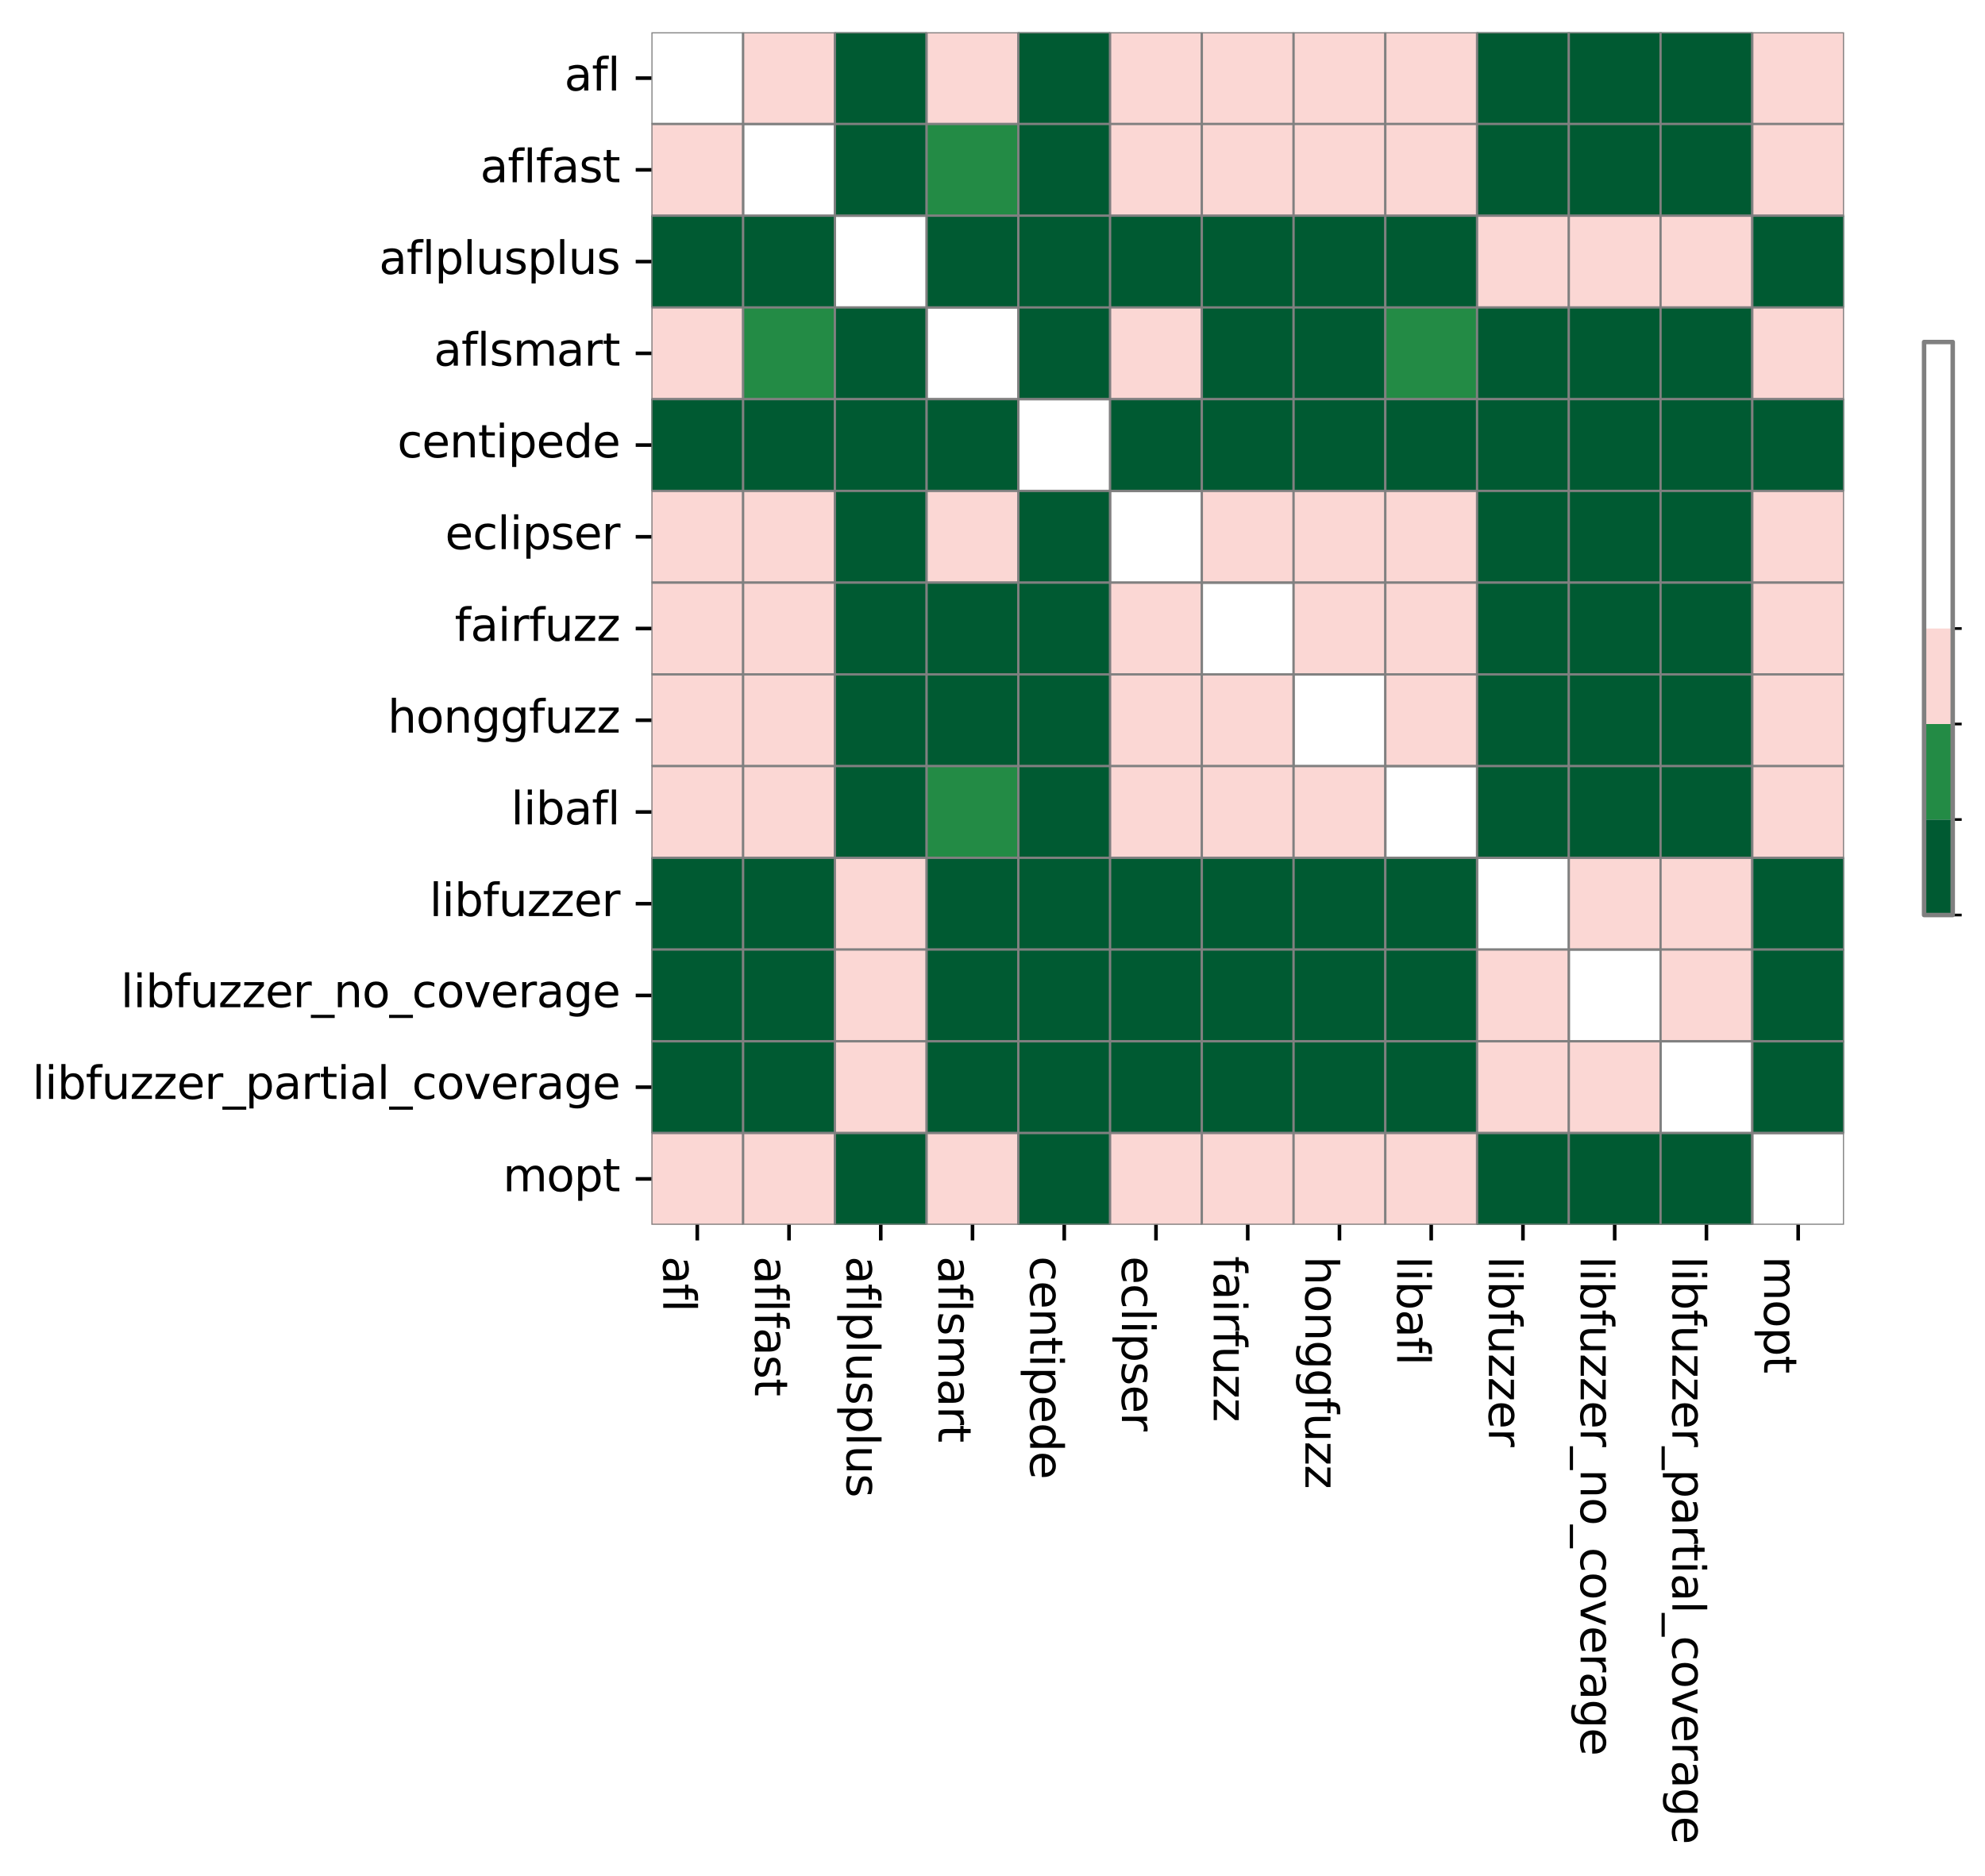 <?xml version="1.0" encoding="utf-8" standalone="no"?>
<!DOCTYPE svg PUBLIC "-//W3C//DTD SVG 1.1//EN"
  "http://www.w3.org/Graphics/SVG/1.1/DTD/svg11.dtd">
<svg xmlns:xlink="http://www.w3.org/1999/xlink" width="442.907pt" height="418.657pt" viewBox="0 0 442.907 418.657" xmlns="http://www.w3.org/2000/svg" version="1.1">
 <defs>
  <style type="text/css">*{stroke-linejoin: round; stroke-linecap: butt}</style>
 </defs>
 <g id="figure_1">
  <g id="patch_1">
   <path d="M -0 418.657 
L 442.907 418.657 
L 442.907 0 
L -0 0 
z
" style="fill: #ffffff"/>
  </g>
  <g id="axes_1">
   <g id="patch_2">
    <path d="M 145.345 273.312 
L 411.457 273.312 
L 411.457 7.2 
L 145.345 7.2 
z
" style="fill: #ffffff"/>
   </g>
   <g id="QuadMesh_1">
    <path d="M 145.345 7.2 
L 165.815 7.2 
L 165.815 27.67 
L 145.345 27.67 
L 145.345 7.2 
" clip-path="url(#pd9d0905d76)" style="fill: none; stroke: #808080; stroke-width: 0.5"/>
    <path d="M 165.815 7.2 
L 186.286 7.2 
L 186.286 27.67 
L 165.815 27.67 
L 165.815 7.2 
" clip-path="url(#pd9d0905d76)" style="fill: #fbd7d4; stroke: #808080; stroke-width: 0.5"/>
    <path d="M 186.286 7.2 
L 206.756 7.2 
L 206.756 27.67 
L 186.286 27.67 
L 186.286 7.2 
" clip-path="url(#pd9d0905d76)" style="fill: #005a32; stroke: #808080; stroke-width: 0.5"/>
    <path d="M 206.756 7.2 
L 227.226 7.2 
L 227.226 27.67 
L 206.756 27.67 
L 206.756 7.2 
" clip-path="url(#pd9d0905d76)" style="fill: #fbd7d4; stroke: #808080; stroke-width: 0.5"/>
    <path d="M 227.226 7.2 
L 247.696 7.2 
L 247.696 27.67 
L 227.226 27.67 
L 227.226 7.2 
" clip-path="url(#pd9d0905d76)" style="fill: #005a32; stroke: #808080; stroke-width: 0.5"/>
    <path d="M 247.696 7.2 
L 268.166 7.2 
L 268.166 27.67 
L 247.696 27.67 
L 247.696 7.2 
" clip-path="url(#pd9d0905d76)" style="fill: #fbd7d4; stroke: #808080; stroke-width: 0.5"/>
    <path d="M 268.166 7.2 
L 288.636 7.2 
L 288.636 27.67 
L 268.166 27.67 
L 268.166 7.2 
" clip-path="url(#pd9d0905d76)" style="fill: #fbd7d4; stroke: #808080; stroke-width: 0.5"/>
    <path d="M 288.636 7.2 
L 309.107 7.2 
L 309.107 27.67 
L 288.636 27.67 
L 288.636 7.2 
" clip-path="url(#pd9d0905d76)" style="fill: #fbd7d4; stroke: #808080; stroke-width: 0.5"/>
    <path d="M 309.107 7.2 
L 329.577 7.2 
L 329.577 27.67 
L 309.107 27.67 
L 309.107 7.2 
" clip-path="url(#pd9d0905d76)" style="fill: #fbd7d4; stroke: #808080; stroke-width: 0.5"/>
    <path d="M 329.577 7.2 
L 350.047 7.2 
L 350.047 27.67 
L 329.577 27.67 
L 329.577 7.2 
" clip-path="url(#pd9d0905d76)" style="fill: #005a32; stroke: #808080; stroke-width: 0.5"/>
    <path d="M 350.047 7.2 
L 370.517 7.2 
L 370.517 27.67 
L 350.047 27.67 
L 350.047 7.2 
" clip-path="url(#pd9d0905d76)" style="fill: #005a32; stroke: #808080; stroke-width: 0.5"/>
    <path d="M 370.517 7.2 
L 390.987 7.2 
L 390.987 27.67 
L 370.517 27.67 
L 370.517 7.2 
" clip-path="url(#pd9d0905d76)" style="fill: #005a32; stroke: #808080; stroke-width: 0.5"/>
    <path d="M 390.987 7.2 
L 411.457 7.2 
L 411.457 27.67 
L 390.987 27.67 
L 390.987 7.2 
" clip-path="url(#pd9d0905d76)" style="fill: #fbd7d4; stroke: #808080; stroke-width: 0.5"/>
    <path d="M 145.345 27.67 
L 165.815 27.67 
L 165.815 48.14 
L 145.345 48.14 
L 145.345 27.67 
" clip-path="url(#pd9d0905d76)" style="fill: #fbd7d4; stroke: #808080; stroke-width: 0.5"/>
    <path d="M 165.815 27.67 
L 186.286 27.67 
L 186.286 48.14 
L 165.815 48.14 
L 165.815 27.67 
" clip-path="url(#pd9d0905d76)" style="fill: none; stroke: #808080; stroke-width: 0.5"/>
    <path d="M 186.286 27.67 
L 206.756 27.67 
L 206.756 48.14 
L 186.286 48.14 
L 186.286 27.67 
" clip-path="url(#pd9d0905d76)" style="fill: #005a32; stroke: #808080; stroke-width: 0.5"/>
    <path d="M 206.756 27.67 
L 227.226 27.67 
L 227.226 48.14 
L 206.756 48.14 
L 206.756 27.67 
" clip-path="url(#pd9d0905d76)" style="fill: #238b45; stroke: #808080; stroke-width: 0.5"/>
    <path d="M 227.226 27.67 
L 247.696 27.67 
L 247.696 48.14 
L 227.226 48.14 
L 227.226 27.67 
" clip-path="url(#pd9d0905d76)" style="fill: #005a32; stroke: #808080; stroke-width: 0.5"/>
    <path d="M 247.696 27.67 
L 268.166 27.67 
L 268.166 48.14 
L 247.696 48.14 
L 247.696 27.67 
" clip-path="url(#pd9d0905d76)" style="fill: #fbd7d4; stroke: #808080; stroke-width: 0.5"/>
    <path d="M 268.166 27.67 
L 288.636 27.67 
L 288.636 48.14 
L 268.166 48.14 
L 268.166 27.67 
" clip-path="url(#pd9d0905d76)" style="fill: #fbd7d4; stroke: #808080; stroke-width: 0.5"/>
    <path d="M 288.636 27.67 
L 309.107 27.67 
L 309.107 48.14 
L 288.636 48.14 
L 288.636 27.67 
" clip-path="url(#pd9d0905d76)" style="fill: #fbd7d4; stroke: #808080; stroke-width: 0.5"/>
    <path d="M 309.107 27.67 
L 329.577 27.67 
L 329.577 48.14 
L 309.107 48.14 
L 309.107 27.67 
" clip-path="url(#pd9d0905d76)" style="fill: #fbd7d4; stroke: #808080; stroke-width: 0.5"/>
    <path d="M 329.577 27.67 
L 350.047 27.67 
L 350.047 48.14 
L 329.577 48.14 
L 329.577 27.67 
" clip-path="url(#pd9d0905d76)" style="fill: #005a32; stroke: #808080; stroke-width: 0.5"/>
    <path d="M 350.047 27.67 
L 370.517 27.67 
L 370.517 48.14 
L 350.047 48.14 
L 350.047 27.67 
" clip-path="url(#pd9d0905d76)" style="fill: #005a32; stroke: #808080; stroke-width: 0.5"/>
    <path d="M 370.517 27.67 
L 390.987 27.67 
L 390.987 48.14 
L 370.517 48.14 
L 370.517 27.67 
" clip-path="url(#pd9d0905d76)" style="fill: #005a32; stroke: #808080; stroke-width: 0.5"/>
    <path d="M 390.987 27.67 
L 411.457 27.67 
L 411.457 48.14 
L 390.987 48.14 
L 390.987 27.67 
" clip-path="url(#pd9d0905d76)" style="fill: #fbd7d4; stroke: #808080; stroke-width: 0.5"/>
    <path d="M 145.345 48.14 
L 165.815 48.14 
L 165.815 68.61 
L 145.345 68.61 
L 145.345 48.14 
" clip-path="url(#pd9d0905d76)" style="fill: #005a32; stroke: #808080; stroke-width: 0.5"/>
    <path d="M 165.815 48.14 
L 186.286 48.14 
L 186.286 68.61 
L 165.815 68.61 
L 165.815 48.14 
" clip-path="url(#pd9d0905d76)" style="fill: #005a32; stroke: #808080; stroke-width: 0.5"/>
    <path d="M 186.286 48.14 
L 206.756 48.14 
L 206.756 68.61 
L 186.286 68.61 
L 186.286 48.14 
" clip-path="url(#pd9d0905d76)" style="fill: none; stroke: #808080; stroke-width: 0.5"/>
    <path d="M 206.756 48.14 
L 227.226 48.14 
L 227.226 68.61 
L 206.756 68.61 
L 206.756 48.14 
" clip-path="url(#pd9d0905d76)" style="fill: #005a32; stroke: #808080; stroke-width: 0.5"/>
    <path d="M 227.226 48.14 
L 247.696 48.14 
L 247.696 68.61 
L 227.226 68.61 
L 227.226 48.14 
" clip-path="url(#pd9d0905d76)" style="fill: #005a32; stroke: #808080; stroke-width: 0.5"/>
    <path d="M 247.696 48.14 
L 268.166 48.14 
L 268.166 68.61 
L 247.696 68.61 
L 247.696 48.14 
" clip-path="url(#pd9d0905d76)" style="fill: #005a32; stroke: #808080; stroke-width: 0.5"/>
    <path d="M 268.166 48.14 
L 288.636 48.14 
L 288.636 68.61 
L 268.166 68.61 
L 268.166 48.14 
" clip-path="url(#pd9d0905d76)" style="fill: #005a32; stroke: #808080; stroke-width: 0.5"/>
    <path d="M 288.636 48.14 
L 309.107 48.14 
L 309.107 68.61 
L 288.636 68.61 
L 288.636 48.14 
" clip-path="url(#pd9d0905d76)" style="fill: #005a32; stroke: #808080; stroke-width: 0.5"/>
    <path d="M 309.107 48.14 
L 329.577 48.14 
L 329.577 68.61 
L 309.107 68.61 
L 309.107 48.14 
" clip-path="url(#pd9d0905d76)" style="fill: #005a32; stroke: #808080; stroke-width: 0.5"/>
    <path d="M 329.577 48.14 
L 350.047 48.14 
L 350.047 68.61 
L 329.577 68.61 
L 329.577 48.14 
" clip-path="url(#pd9d0905d76)" style="fill: #fbd7d4; stroke: #808080; stroke-width: 0.5"/>
    <path d="M 350.047 48.14 
L 370.517 48.14 
L 370.517 68.61 
L 350.047 68.61 
L 350.047 48.14 
" clip-path="url(#pd9d0905d76)" style="fill: #fbd7d4; stroke: #808080; stroke-width: 0.5"/>
    <path d="M 370.517 48.14 
L 390.987 48.14 
L 390.987 68.61 
L 370.517 68.61 
L 370.517 48.14 
" clip-path="url(#pd9d0905d76)" style="fill: #fbd7d4; stroke: #808080; stroke-width: 0.5"/>
    <path d="M 390.987 48.14 
L 411.457 48.14 
L 411.457 68.61 
L 390.987 68.61 
L 390.987 48.14 
" clip-path="url(#pd9d0905d76)" style="fill: #005a32; stroke: #808080; stroke-width: 0.5"/>
    <path d="M 145.345 68.61 
L 165.815 68.61 
L 165.815 89.081 
L 145.345 89.081 
L 145.345 68.61 
" clip-path="url(#pd9d0905d76)" style="fill: #fbd7d4; stroke: #808080; stroke-width: 0.5"/>
    <path d="M 165.815 68.61 
L 186.286 68.61 
L 186.286 89.081 
L 165.815 89.081 
L 165.815 68.61 
" clip-path="url(#pd9d0905d76)" style="fill: #238b45; stroke: #808080; stroke-width: 0.5"/>
    <path d="M 186.286 68.61 
L 206.756 68.61 
L 206.756 89.081 
L 186.286 89.081 
L 186.286 68.61 
" clip-path="url(#pd9d0905d76)" style="fill: #005a32; stroke: #808080; stroke-width: 0.5"/>
    <path d="M 206.756 68.61 
L 227.226 68.61 
L 227.226 89.081 
L 206.756 89.081 
L 206.756 68.61 
" clip-path="url(#pd9d0905d76)" style="fill: none; stroke: #808080; stroke-width: 0.5"/>
    <path d="M 227.226 68.61 
L 247.696 68.61 
L 247.696 89.081 
L 227.226 89.081 
L 227.226 68.61 
" clip-path="url(#pd9d0905d76)" style="fill: #005a32; stroke: #808080; stroke-width: 0.5"/>
    <path d="M 247.696 68.61 
L 268.166 68.61 
L 268.166 89.081 
L 247.696 89.081 
L 247.696 68.61 
" clip-path="url(#pd9d0905d76)" style="fill: #fbd7d4; stroke: #808080; stroke-width: 0.5"/>
    <path d="M 268.166 68.61 
L 288.636 68.61 
L 288.636 89.081 
L 268.166 89.081 
L 268.166 68.61 
" clip-path="url(#pd9d0905d76)" style="fill: #005a32; stroke: #808080; stroke-width: 0.5"/>
    <path d="M 288.636 68.61 
L 309.107 68.61 
L 309.107 89.081 
L 288.636 89.081 
L 288.636 68.61 
" clip-path="url(#pd9d0905d76)" style="fill: #005a32; stroke: #808080; stroke-width: 0.5"/>
    <path d="M 309.107 68.61 
L 329.577 68.61 
L 329.577 89.081 
L 309.107 89.081 
L 309.107 68.61 
" clip-path="url(#pd9d0905d76)" style="fill: #238b45; stroke: #808080; stroke-width: 0.5"/>
    <path d="M 329.577 68.61 
L 350.047 68.61 
L 350.047 89.081 
L 329.577 89.081 
L 329.577 68.61 
" clip-path="url(#pd9d0905d76)" style="fill: #005a32; stroke: #808080; stroke-width: 0.5"/>
    <path d="M 350.047 68.61 
L 370.517 68.61 
L 370.517 89.081 
L 350.047 89.081 
L 350.047 68.61 
" clip-path="url(#pd9d0905d76)" style="fill: #005a32; stroke: #808080; stroke-width: 0.5"/>
    <path d="M 370.517 68.61 
L 390.987 68.61 
L 390.987 89.081 
L 370.517 89.081 
L 370.517 68.61 
" clip-path="url(#pd9d0905d76)" style="fill: #005a32; stroke: #808080; stroke-width: 0.5"/>
    <path d="M 390.987 68.61 
L 411.457 68.61 
L 411.457 89.081 
L 390.987 89.081 
L 390.987 68.61 
" clip-path="url(#pd9d0905d76)" style="fill: #fbd7d4; stroke: #808080; stroke-width: 0.5"/>
    <path d="M 145.345 89.081 
L 165.815 89.081 
L 165.815 109.551 
L 145.345 109.551 
L 145.345 89.081 
" clip-path="url(#pd9d0905d76)" style="fill: #005a32; stroke: #808080; stroke-width: 0.5"/>
    <path d="M 165.815 89.081 
L 186.286 89.081 
L 186.286 109.551 
L 165.815 109.551 
L 165.815 89.081 
" clip-path="url(#pd9d0905d76)" style="fill: #005a32; stroke: #808080; stroke-width: 0.5"/>
    <path d="M 186.286 89.081 
L 206.756 89.081 
L 206.756 109.551 
L 186.286 109.551 
L 186.286 89.081 
" clip-path="url(#pd9d0905d76)" style="fill: #005a32; stroke: #808080; stroke-width: 0.5"/>
    <path d="M 206.756 89.081 
L 227.226 89.081 
L 227.226 109.551 
L 206.756 109.551 
L 206.756 89.081 
" clip-path="url(#pd9d0905d76)" style="fill: #005a32; stroke: #808080; stroke-width: 0.5"/>
    <path d="M 227.226 89.081 
L 247.696 89.081 
L 247.696 109.551 
L 227.226 109.551 
L 227.226 89.081 
" clip-path="url(#pd9d0905d76)" style="fill: none; stroke: #808080; stroke-width: 0.5"/>
    <path d="M 247.696 89.081 
L 268.166 89.081 
L 268.166 109.551 
L 247.696 109.551 
L 247.696 89.081 
" clip-path="url(#pd9d0905d76)" style="fill: #005a32; stroke: #808080; stroke-width: 0.5"/>
    <path d="M 268.166 89.081 
L 288.636 89.081 
L 288.636 109.551 
L 268.166 109.551 
L 268.166 89.081 
" clip-path="url(#pd9d0905d76)" style="fill: #005a32; stroke: #808080; stroke-width: 0.5"/>
    <path d="M 288.636 89.081 
L 309.107 89.081 
L 309.107 109.551 
L 288.636 109.551 
L 288.636 89.081 
" clip-path="url(#pd9d0905d76)" style="fill: #005a32; stroke: #808080; stroke-width: 0.5"/>
    <path d="M 309.107 89.081 
L 329.577 89.081 
L 329.577 109.551 
L 309.107 109.551 
L 309.107 89.081 
" clip-path="url(#pd9d0905d76)" style="fill: #005a32; stroke: #808080; stroke-width: 0.5"/>
    <path d="M 329.577 89.081 
L 350.047 89.081 
L 350.047 109.551 
L 329.577 109.551 
L 329.577 89.081 
" clip-path="url(#pd9d0905d76)" style="fill: #005a32; stroke: #808080; stroke-width: 0.5"/>
    <path d="M 350.047 89.081 
L 370.517 89.081 
L 370.517 109.551 
L 350.047 109.551 
L 350.047 89.081 
" clip-path="url(#pd9d0905d76)" style="fill: #005a32; stroke: #808080; stroke-width: 0.5"/>
    <path d="M 370.517 89.081 
L 390.987 89.081 
L 390.987 109.551 
L 370.517 109.551 
L 370.517 89.081 
" clip-path="url(#pd9d0905d76)" style="fill: #005a32; stroke: #808080; stroke-width: 0.5"/>
    <path d="M 390.987 89.081 
L 411.457 89.081 
L 411.457 109.551 
L 390.987 109.551 
L 390.987 89.081 
" clip-path="url(#pd9d0905d76)" style="fill: #005a32; stroke: #808080; stroke-width: 0.5"/>
    <path d="M 145.345 109.551 
L 165.815 109.551 
L 165.815 130.021 
L 145.345 130.021 
L 145.345 109.551 
" clip-path="url(#pd9d0905d76)" style="fill: #fbd7d4; stroke: #808080; stroke-width: 0.5"/>
    <path d="M 165.815 109.551 
L 186.286 109.551 
L 186.286 130.021 
L 165.815 130.021 
L 165.815 109.551 
" clip-path="url(#pd9d0905d76)" style="fill: #fbd7d4; stroke: #808080; stroke-width: 0.5"/>
    <path d="M 186.286 109.551 
L 206.756 109.551 
L 206.756 130.021 
L 186.286 130.021 
L 186.286 109.551 
" clip-path="url(#pd9d0905d76)" style="fill: #005a32; stroke: #808080; stroke-width: 0.5"/>
    <path d="M 206.756 109.551 
L 227.226 109.551 
L 227.226 130.021 
L 206.756 130.021 
L 206.756 109.551 
" clip-path="url(#pd9d0905d76)" style="fill: #fbd7d4; stroke: #808080; stroke-width: 0.5"/>
    <path d="M 227.226 109.551 
L 247.696 109.551 
L 247.696 130.021 
L 227.226 130.021 
L 227.226 109.551 
" clip-path="url(#pd9d0905d76)" style="fill: #005a32; stroke: #808080; stroke-width: 0.5"/>
    <path d="M 247.696 109.551 
L 268.166 109.551 
L 268.166 130.021 
L 247.696 130.021 
L 247.696 109.551 
" clip-path="url(#pd9d0905d76)" style="fill: none; stroke: #808080; stroke-width: 0.5"/>
    <path d="M 268.166 109.551 
L 288.636 109.551 
L 288.636 130.021 
L 268.166 130.021 
L 268.166 109.551 
" clip-path="url(#pd9d0905d76)" style="fill: #fbd7d4; stroke: #808080; stroke-width: 0.5"/>
    <path d="M 288.636 109.551 
L 309.107 109.551 
L 309.107 130.021 
L 288.636 130.021 
L 288.636 109.551 
" clip-path="url(#pd9d0905d76)" style="fill: #fbd7d4; stroke: #808080; stroke-width: 0.5"/>
    <path d="M 309.107 109.551 
L 329.577 109.551 
L 329.577 130.021 
L 309.107 130.021 
L 309.107 109.551 
" clip-path="url(#pd9d0905d76)" style="fill: #fbd7d4; stroke: #808080; stroke-width: 0.5"/>
    <path d="M 329.577 109.551 
L 350.047 109.551 
L 350.047 130.021 
L 329.577 130.021 
L 329.577 109.551 
" clip-path="url(#pd9d0905d76)" style="fill: #005a32; stroke: #808080; stroke-width: 0.5"/>
    <path d="M 350.047 109.551 
L 370.517 109.551 
L 370.517 130.021 
L 350.047 130.021 
L 350.047 109.551 
" clip-path="url(#pd9d0905d76)" style="fill: #005a32; stroke: #808080; stroke-width: 0.5"/>
    <path d="M 370.517 109.551 
L 390.987 109.551 
L 390.987 130.021 
L 370.517 130.021 
L 370.517 109.551 
" clip-path="url(#pd9d0905d76)" style="fill: #005a32; stroke: #808080; stroke-width: 0.5"/>
    <path d="M 390.987 109.551 
L 411.457 109.551 
L 411.457 130.021 
L 390.987 130.021 
L 390.987 109.551 
" clip-path="url(#pd9d0905d76)" style="fill: #fbd7d4; stroke: #808080; stroke-width: 0.5"/>
    <path d="M 145.345 130.021 
L 165.815 130.021 
L 165.815 150.491 
L 145.345 150.491 
L 145.345 130.021 
" clip-path="url(#pd9d0905d76)" style="fill: #fbd7d4; stroke: #808080; stroke-width: 0.5"/>
    <path d="M 165.815 130.021 
L 186.286 130.021 
L 186.286 150.491 
L 165.815 150.491 
L 165.815 130.021 
" clip-path="url(#pd9d0905d76)" style="fill: #fbd7d4; stroke: #808080; stroke-width: 0.5"/>
    <path d="M 186.286 130.021 
L 206.756 130.021 
L 206.756 150.491 
L 186.286 150.491 
L 186.286 130.021 
" clip-path="url(#pd9d0905d76)" style="fill: #005a32; stroke: #808080; stroke-width: 0.5"/>
    <path d="M 206.756 130.021 
L 227.226 130.021 
L 227.226 150.491 
L 206.756 150.491 
L 206.756 130.021 
" clip-path="url(#pd9d0905d76)" style="fill: #005a32; stroke: #808080; stroke-width: 0.5"/>
    <path d="M 227.226 130.021 
L 247.696 130.021 
L 247.696 150.491 
L 227.226 150.491 
L 227.226 130.021 
" clip-path="url(#pd9d0905d76)" style="fill: #005a32; stroke: #808080; stroke-width: 0.5"/>
    <path d="M 247.696 130.021 
L 268.166 130.021 
L 268.166 150.491 
L 247.696 150.491 
L 247.696 130.021 
" clip-path="url(#pd9d0905d76)" style="fill: #fbd7d4; stroke: #808080; stroke-width: 0.5"/>
    <path d="M 268.166 130.021 
L 288.636 130.021 
L 288.636 150.491 
L 268.166 150.491 
L 268.166 130.021 
" clip-path="url(#pd9d0905d76)" style="fill: none; stroke: #808080; stroke-width: 0.5"/>
    <path d="M 288.636 130.021 
L 309.107 130.021 
L 309.107 150.491 
L 288.636 150.491 
L 288.636 130.021 
" clip-path="url(#pd9d0905d76)" style="fill: #fbd7d4; stroke: #808080; stroke-width: 0.5"/>
    <path d="M 309.107 130.021 
L 329.577 130.021 
L 329.577 150.491 
L 309.107 150.491 
L 309.107 130.021 
" clip-path="url(#pd9d0905d76)" style="fill: #fbd7d4; stroke: #808080; stroke-width: 0.5"/>
    <path d="M 329.577 130.021 
L 350.047 130.021 
L 350.047 150.491 
L 329.577 150.491 
L 329.577 130.021 
" clip-path="url(#pd9d0905d76)" style="fill: #005a32; stroke: #808080; stroke-width: 0.5"/>
    <path d="M 350.047 130.021 
L 370.517 130.021 
L 370.517 150.491 
L 350.047 150.491 
L 350.047 130.021 
" clip-path="url(#pd9d0905d76)" style="fill: #005a32; stroke: #808080; stroke-width: 0.5"/>
    <path d="M 370.517 130.021 
L 390.987 130.021 
L 390.987 150.491 
L 370.517 150.491 
L 370.517 130.021 
" clip-path="url(#pd9d0905d76)" style="fill: #005a32; stroke: #808080; stroke-width: 0.5"/>
    <path d="M 390.987 130.021 
L 411.457 130.021 
L 411.457 150.491 
L 390.987 150.491 
L 390.987 130.021 
" clip-path="url(#pd9d0905d76)" style="fill: #fbd7d4; stroke: #808080; stroke-width: 0.5"/>
    <path d="M 145.345 150.491 
L 165.815 150.491 
L 165.815 170.961 
L 145.345 170.961 
L 145.345 150.491 
" clip-path="url(#pd9d0905d76)" style="fill: #fbd7d4; stroke: #808080; stroke-width: 0.5"/>
    <path d="M 165.815 150.491 
L 186.286 150.491 
L 186.286 170.961 
L 165.815 170.961 
L 165.815 150.491 
" clip-path="url(#pd9d0905d76)" style="fill: #fbd7d4; stroke: #808080; stroke-width: 0.5"/>
    <path d="M 186.286 150.491 
L 206.756 150.491 
L 206.756 170.961 
L 186.286 170.961 
L 186.286 150.491 
" clip-path="url(#pd9d0905d76)" style="fill: #005a32; stroke: #808080; stroke-width: 0.5"/>
    <path d="M 206.756 150.491 
L 227.226 150.491 
L 227.226 170.961 
L 206.756 170.961 
L 206.756 150.491 
" clip-path="url(#pd9d0905d76)" style="fill: #005a32; stroke: #808080; stroke-width: 0.5"/>
    <path d="M 227.226 150.491 
L 247.696 150.491 
L 247.696 170.961 
L 227.226 170.961 
L 227.226 150.491 
" clip-path="url(#pd9d0905d76)" style="fill: #005a32; stroke: #808080; stroke-width: 0.5"/>
    <path d="M 247.696 150.491 
L 268.166 150.491 
L 268.166 170.961 
L 247.696 170.961 
L 247.696 150.491 
" clip-path="url(#pd9d0905d76)" style="fill: #fbd7d4; stroke: #808080; stroke-width: 0.5"/>
    <path d="M 268.166 150.491 
L 288.636 150.491 
L 288.636 170.961 
L 268.166 170.961 
L 268.166 150.491 
" clip-path="url(#pd9d0905d76)" style="fill: #fbd7d4; stroke: #808080; stroke-width: 0.5"/>
    <path d="M 288.636 150.491 
L 309.107 150.491 
L 309.107 170.961 
L 288.636 170.961 
L 288.636 150.491 
" clip-path="url(#pd9d0905d76)" style="fill: none; stroke: #808080; stroke-width: 0.5"/>
    <path d="M 309.107 150.491 
L 329.577 150.491 
L 329.577 170.961 
L 309.107 170.961 
L 309.107 150.491 
" clip-path="url(#pd9d0905d76)" style="fill: #fbd7d4; stroke: #808080; stroke-width: 0.5"/>
    <path d="M 329.577 150.491 
L 350.047 150.491 
L 350.047 170.961 
L 329.577 170.961 
L 329.577 150.491 
" clip-path="url(#pd9d0905d76)" style="fill: #005a32; stroke: #808080; stroke-width: 0.5"/>
    <path d="M 350.047 150.491 
L 370.517 150.491 
L 370.517 170.961 
L 350.047 170.961 
L 350.047 150.491 
" clip-path="url(#pd9d0905d76)" style="fill: #005a32; stroke: #808080; stroke-width: 0.5"/>
    <path d="M 370.517 150.491 
L 390.987 150.491 
L 390.987 170.961 
L 370.517 170.961 
L 370.517 150.491 
" clip-path="url(#pd9d0905d76)" style="fill: #005a32; stroke: #808080; stroke-width: 0.5"/>
    <path d="M 390.987 150.491 
L 411.457 150.491 
L 411.457 170.961 
L 390.987 170.961 
L 390.987 150.491 
" clip-path="url(#pd9d0905d76)" style="fill: #fbd7d4; stroke: #808080; stroke-width: 0.5"/>
    <path d="M 145.345 170.961 
L 165.815 170.961 
L 165.815 191.431 
L 145.345 191.431 
L 145.345 170.961 
" clip-path="url(#pd9d0905d76)" style="fill: #fbd7d4; stroke: #808080; stroke-width: 0.5"/>
    <path d="M 165.815 170.961 
L 186.286 170.961 
L 186.286 191.431 
L 165.815 191.431 
L 165.815 170.961 
" clip-path="url(#pd9d0905d76)" style="fill: #fbd7d4; stroke: #808080; stroke-width: 0.5"/>
    <path d="M 186.286 170.961 
L 206.756 170.961 
L 206.756 191.431 
L 186.286 191.431 
L 186.286 170.961 
" clip-path="url(#pd9d0905d76)" style="fill: #005a32; stroke: #808080; stroke-width: 0.5"/>
    <path d="M 206.756 170.961 
L 227.226 170.961 
L 227.226 191.431 
L 206.756 191.431 
L 206.756 170.961 
" clip-path="url(#pd9d0905d76)" style="fill: #238b45; stroke: #808080; stroke-width: 0.5"/>
    <path d="M 227.226 170.961 
L 247.696 170.961 
L 247.696 191.431 
L 227.226 191.431 
L 227.226 170.961 
" clip-path="url(#pd9d0905d76)" style="fill: #005a32; stroke: #808080; stroke-width: 0.5"/>
    <path d="M 247.696 170.961 
L 268.166 170.961 
L 268.166 191.431 
L 247.696 191.431 
L 247.696 170.961 
" clip-path="url(#pd9d0905d76)" style="fill: #fbd7d4; stroke: #808080; stroke-width: 0.5"/>
    <path d="M 268.166 170.961 
L 288.636 170.961 
L 288.636 191.431 
L 268.166 191.431 
L 268.166 170.961 
" clip-path="url(#pd9d0905d76)" style="fill: #fbd7d4; stroke: #808080; stroke-width: 0.5"/>
    <path d="M 288.636 170.961 
L 309.107 170.961 
L 309.107 191.431 
L 288.636 191.431 
L 288.636 170.961 
" clip-path="url(#pd9d0905d76)" style="fill: #fbd7d4; stroke: #808080; stroke-width: 0.5"/>
    <path d="M 309.107 170.961 
L 329.577 170.961 
L 329.577 191.431 
L 309.107 191.431 
L 309.107 170.961 
" clip-path="url(#pd9d0905d76)" style="fill: none; stroke: #808080; stroke-width: 0.5"/>
    <path d="M 329.577 170.961 
L 350.047 170.961 
L 350.047 191.431 
L 329.577 191.431 
L 329.577 170.961 
" clip-path="url(#pd9d0905d76)" style="fill: #005a32; stroke: #808080; stroke-width: 0.5"/>
    <path d="M 350.047 170.961 
L 370.517 170.961 
L 370.517 191.431 
L 350.047 191.431 
L 350.047 170.961 
" clip-path="url(#pd9d0905d76)" style="fill: #005a32; stroke: #808080; stroke-width: 0.5"/>
    <path d="M 370.517 170.961 
L 390.987 170.961 
L 390.987 191.431 
L 370.517 191.431 
L 370.517 170.961 
" clip-path="url(#pd9d0905d76)" style="fill: #005a32; stroke: #808080; stroke-width: 0.5"/>
    <path d="M 390.987 170.961 
L 411.457 170.961 
L 411.457 191.431 
L 390.987 191.431 
L 390.987 170.961 
" clip-path="url(#pd9d0905d76)" style="fill: #fbd7d4; stroke: #808080; stroke-width: 0.5"/>
    <path d="M 145.345 191.431 
L 165.815 191.431 
L 165.815 211.902 
L 145.345 211.902 
L 145.345 191.431 
" clip-path="url(#pd9d0905d76)" style="fill: #005a32; stroke: #808080; stroke-width: 0.5"/>
    <path d="M 165.815 191.431 
L 186.286 191.431 
L 186.286 211.902 
L 165.815 211.902 
L 165.815 191.431 
" clip-path="url(#pd9d0905d76)" style="fill: #005a32; stroke: #808080; stroke-width: 0.5"/>
    <path d="M 186.286 191.431 
L 206.756 191.431 
L 206.756 211.902 
L 186.286 211.902 
L 186.286 191.431 
" clip-path="url(#pd9d0905d76)" style="fill: #fbd7d4; stroke: #808080; stroke-width: 0.5"/>
    <path d="M 206.756 191.431 
L 227.226 191.431 
L 227.226 211.902 
L 206.756 211.902 
L 206.756 191.431 
" clip-path="url(#pd9d0905d76)" style="fill: #005a32; stroke: #808080; stroke-width: 0.5"/>
    <path d="M 227.226 191.431 
L 247.696 191.431 
L 247.696 211.902 
L 227.226 211.902 
L 227.226 191.431 
" clip-path="url(#pd9d0905d76)" style="fill: #005a32; stroke: #808080; stroke-width: 0.5"/>
    <path d="M 247.696 191.431 
L 268.166 191.431 
L 268.166 211.902 
L 247.696 211.902 
L 247.696 191.431 
" clip-path="url(#pd9d0905d76)" style="fill: #005a32; stroke: #808080; stroke-width: 0.5"/>
    <path d="M 268.166 191.431 
L 288.636 191.431 
L 288.636 211.902 
L 268.166 211.902 
L 268.166 191.431 
" clip-path="url(#pd9d0905d76)" style="fill: #005a32; stroke: #808080; stroke-width: 0.5"/>
    <path d="M 288.636 191.431 
L 309.107 191.431 
L 309.107 211.902 
L 288.636 211.902 
L 288.636 191.431 
" clip-path="url(#pd9d0905d76)" style="fill: #005a32; stroke: #808080; stroke-width: 0.5"/>
    <path d="M 309.107 191.431 
L 329.577 191.431 
L 329.577 211.902 
L 309.107 211.902 
L 309.107 191.431 
" clip-path="url(#pd9d0905d76)" style="fill: #005a32; stroke: #808080; stroke-width: 0.5"/>
    <path d="M 329.577 191.431 
L 350.047 191.431 
L 350.047 211.902 
L 329.577 211.902 
L 329.577 191.431 
" clip-path="url(#pd9d0905d76)" style="fill: none; stroke: #808080; stroke-width: 0.5"/>
    <path d="M 350.047 191.431 
L 370.517 191.431 
L 370.517 211.902 
L 350.047 211.902 
L 350.047 191.431 
" clip-path="url(#pd9d0905d76)" style="fill: #fbd7d4; stroke: #808080; stroke-width: 0.5"/>
    <path d="M 370.517 191.431 
L 390.987 191.431 
L 390.987 211.902 
L 370.517 211.902 
L 370.517 191.431 
" clip-path="url(#pd9d0905d76)" style="fill: #fbd7d4; stroke: #808080; stroke-width: 0.5"/>
    <path d="M 390.987 191.431 
L 411.457 191.431 
L 411.457 211.902 
L 390.987 211.902 
L 390.987 191.431 
" clip-path="url(#pd9d0905d76)" style="fill: #005a32; stroke: #808080; stroke-width: 0.5"/>
    <path d="M 145.345 211.902 
L 165.815 211.902 
L 165.815 232.372 
L 145.345 232.372 
L 145.345 211.902 
" clip-path="url(#pd9d0905d76)" style="fill: #005a32; stroke: #808080; stroke-width: 0.5"/>
    <path d="M 165.815 211.902 
L 186.286 211.902 
L 186.286 232.372 
L 165.815 232.372 
L 165.815 211.902 
" clip-path="url(#pd9d0905d76)" style="fill: #005a32; stroke: #808080; stroke-width: 0.5"/>
    <path d="M 186.286 211.902 
L 206.756 211.902 
L 206.756 232.372 
L 186.286 232.372 
L 186.286 211.902 
" clip-path="url(#pd9d0905d76)" style="fill: #fbd7d4; stroke: #808080; stroke-width: 0.5"/>
    <path d="M 206.756 211.902 
L 227.226 211.902 
L 227.226 232.372 
L 206.756 232.372 
L 206.756 211.902 
" clip-path="url(#pd9d0905d76)" style="fill: #005a32; stroke: #808080; stroke-width: 0.5"/>
    <path d="M 227.226 211.902 
L 247.696 211.902 
L 247.696 232.372 
L 227.226 232.372 
L 227.226 211.902 
" clip-path="url(#pd9d0905d76)" style="fill: #005a32; stroke: #808080; stroke-width: 0.5"/>
    <path d="M 247.696 211.902 
L 268.166 211.902 
L 268.166 232.372 
L 247.696 232.372 
L 247.696 211.902 
" clip-path="url(#pd9d0905d76)" style="fill: #005a32; stroke: #808080; stroke-width: 0.5"/>
    <path d="M 268.166 211.902 
L 288.636 211.902 
L 288.636 232.372 
L 268.166 232.372 
L 268.166 211.902 
" clip-path="url(#pd9d0905d76)" style="fill: #005a32; stroke: #808080; stroke-width: 0.5"/>
    <path d="M 288.636 211.902 
L 309.107 211.902 
L 309.107 232.372 
L 288.636 232.372 
L 288.636 211.902 
" clip-path="url(#pd9d0905d76)" style="fill: #005a32; stroke: #808080; stroke-width: 0.5"/>
    <path d="M 309.107 211.902 
L 329.577 211.902 
L 329.577 232.372 
L 309.107 232.372 
L 309.107 211.902 
" clip-path="url(#pd9d0905d76)" style="fill: #005a32; stroke: #808080; stroke-width: 0.5"/>
    <path d="M 329.577 211.902 
L 350.047 211.902 
L 350.047 232.372 
L 329.577 232.372 
L 329.577 211.902 
" clip-path="url(#pd9d0905d76)" style="fill: #fbd7d4; stroke: #808080; stroke-width: 0.5"/>
    <path d="M 350.047 211.902 
L 370.517 211.902 
L 370.517 232.372 
L 350.047 232.372 
L 350.047 211.902 
" clip-path="url(#pd9d0905d76)" style="fill: none; stroke: #808080; stroke-width: 0.5"/>
    <path d="M 370.517 211.902 
L 390.987 211.902 
L 390.987 232.372 
L 370.517 232.372 
L 370.517 211.902 
" clip-path="url(#pd9d0905d76)" style="fill: #fbd7d4; stroke: #808080; stroke-width: 0.5"/>
    <path d="M 390.987 211.902 
L 411.457 211.902 
L 411.457 232.372 
L 390.987 232.372 
L 390.987 211.902 
" clip-path="url(#pd9d0905d76)" style="fill: #005a32; stroke: #808080; stroke-width: 0.5"/>
    <path d="M 145.345 232.372 
L 165.815 232.372 
L 165.815 252.842 
L 145.345 252.842 
L 145.345 232.372 
" clip-path="url(#pd9d0905d76)" style="fill: #005a32; stroke: #808080; stroke-width: 0.5"/>
    <path d="M 165.815 232.372 
L 186.286 232.372 
L 186.286 252.842 
L 165.815 252.842 
L 165.815 232.372 
" clip-path="url(#pd9d0905d76)" style="fill: #005a32; stroke: #808080; stroke-width: 0.5"/>
    <path d="M 186.286 232.372 
L 206.756 232.372 
L 206.756 252.842 
L 186.286 252.842 
L 186.286 232.372 
" clip-path="url(#pd9d0905d76)" style="fill: #fbd7d4; stroke: #808080; stroke-width: 0.5"/>
    <path d="M 206.756 232.372 
L 227.226 232.372 
L 227.226 252.842 
L 206.756 252.842 
L 206.756 232.372 
" clip-path="url(#pd9d0905d76)" style="fill: #005a32; stroke: #808080; stroke-width: 0.5"/>
    <path d="M 227.226 232.372 
L 247.696 232.372 
L 247.696 252.842 
L 227.226 252.842 
L 227.226 232.372 
" clip-path="url(#pd9d0905d76)" style="fill: #005a32; stroke: #808080; stroke-width: 0.5"/>
    <path d="M 247.696 232.372 
L 268.166 232.372 
L 268.166 252.842 
L 247.696 252.842 
L 247.696 232.372 
" clip-path="url(#pd9d0905d76)" style="fill: #005a32; stroke: #808080; stroke-width: 0.5"/>
    <path d="M 268.166 232.372 
L 288.636 232.372 
L 288.636 252.842 
L 268.166 252.842 
L 268.166 232.372 
" clip-path="url(#pd9d0905d76)" style="fill: #005a32; stroke: #808080; stroke-width: 0.5"/>
    <path d="M 288.636 232.372 
L 309.107 232.372 
L 309.107 252.842 
L 288.636 252.842 
L 288.636 232.372 
" clip-path="url(#pd9d0905d76)" style="fill: #005a32; stroke: #808080; stroke-width: 0.5"/>
    <path d="M 309.107 232.372 
L 329.577 232.372 
L 329.577 252.842 
L 309.107 252.842 
L 309.107 232.372 
" clip-path="url(#pd9d0905d76)" style="fill: #005a32; stroke: #808080; stroke-width: 0.5"/>
    <path d="M 329.577 232.372 
L 350.047 232.372 
L 350.047 252.842 
L 329.577 252.842 
L 329.577 232.372 
" clip-path="url(#pd9d0905d76)" style="fill: #fbd7d4; stroke: #808080; stroke-width: 0.5"/>
    <path d="M 350.047 232.372 
L 370.517 232.372 
L 370.517 252.842 
L 350.047 252.842 
L 350.047 232.372 
" clip-path="url(#pd9d0905d76)" style="fill: #fbd7d4; stroke: #808080; stroke-width: 0.5"/>
    <path d="M 370.517 232.372 
L 390.987 232.372 
L 390.987 252.842 
L 370.517 252.842 
L 370.517 232.372 
" clip-path="url(#pd9d0905d76)" style="fill: none; stroke: #808080; stroke-width: 0.5"/>
    <path d="M 390.987 232.372 
L 411.457 232.372 
L 411.457 252.842 
L 390.987 252.842 
L 390.987 232.372 
" clip-path="url(#pd9d0905d76)" style="fill: #005a32; stroke: #808080; stroke-width: 0.5"/>
    <path d="M 145.345 252.842 
L 165.815 252.842 
L 165.815 273.312 
L 145.345 273.312 
L 145.345 252.842 
" clip-path="url(#pd9d0905d76)" style="fill: #fbd7d4; stroke: #808080; stroke-width: 0.5"/>
    <path d="M 165.815 252.842 
L 186.286 252.842 
L 186.286 273.312 
L 165.815 273.312 
L 165.815 252.842 
" clip-path="url(#pd9d0905d76)" style="fill: #fbd7d4; stroke: #808080; stroke-width: 0.5"/>
    <path d="M 186.286 252.842 
L 206.756 252.842 
L 206.756 273.312 
L 186.286 273.312 
L 186.286 252.842 
" clip-path="url(#pd9d0905d76)" style="fill: #005a32; stroke: #808080; stroke-width: 0.5"/>
    <path d="M 206.756 252.842 
L 227.226 252.842 
L 227.226 273.312 
L 206.756 273.312 
L 206.756 252.842 
" clip-path="url(#pd9d0905d76)" style="fill: #fbd7d4; stroke: #808080; stroke-width: 0.5"/>
    <path d="M 227.226 252.842 
L 247.696 252.842 
L 247.696 273.312 
L 227.226 273.312 
L 227.226 252.842 
" clip-path="url(#pd9d0905d76)" style="fill: #005a32; stroke: #808080; stroke-width: 0.5"/>
    <path d="M 247.696 252.842 
L 268.166 252.842 
L 268.166 273.312 
L 247.696 273.312 
L 247.696 252.842 
" clip-path="url(#pd9d0905d76)" style="fill: #fbd7d4; stroke: #808080; stroke-width: 0.5"/>
    <path d="M 268.166 252.842 
L 288.636 252.842 
L 288.636 273.312 
L 268.166 273.312 
L 268.166 252.842 
" clip-path="url(#pd9d0905d76)" style="fill: #fbd7d4; stroke: #808080; stroke-width: 0.5"/>
    <path d="M 288.636 252.842 
L 309.107 252.842 
L 309.107 273.312 
L 288.636 273.312 
L 288.636 252.842 
" clip-path="url(#pd9d0905d76)" style="fill: #fbd7d4; stroke: #808080; stroke-width: 0.5"/>
    <path d="M 309.107 252.842 
L 329.577 252.842 
L 329.577 273.312 
L 309.107 273.312 
L 309.107 252.842 
" clip-path="url(#pd9d0905d76)" style="fill: #fbd7d4; stroke: #808080; stroke-width: 0.5"/>
    <path d="M 329.577 252.842 
L 350.047 252.842 
L 350.047 273.312 
L 329.577 273.312 
L 329.577 252.842 
" clip-path="url(#pd9d0905d76)" style="fill: #005a32; stroke: #808080; stroke-width: 0.5"/>
    <path d="M 350.047 252.842 
L 370.517 252.842 
L 370.517 273.312 
L 350.047 273.312 
L 350.047 252.842 
" clip-path="url(#pd9d0905d76)" style="fill: #005a32; stroke: #808080; stroke-width: 0.5"/>
    <path d="M 370.517 252.842 
L 390.987 252.842 
L 390.987 273.312 
L 370.517 273.312 
L 370.517 252.842 
" clip-path="url(#pd9d0905d76)" style="fill: #005a32; stroke: #808080; stroke-width: 0.5"/>
    <path d="M 390.987 252.842 
L 411.457 252.842 
L 411.457 273.312 
L 390.987 273.312 
L 390.987 252.842 
" clip-path="url(#pd9d0905d76)" style="fill: none; stroke: #808080; stroke-width: 0.5"/>
   </g>
   <g id="matplotlib.axis_1">
    <g id="xtick_1">
     <g id="line2d_1">
      <defs>
       <path id="m22956b4b9d" d="M 0 0 
L 0 3.5 
" style="stroke: #000000; stroke-width: 0.8"/>
      </defs>
      <g>
       <use xlink:href="#m22956b4b9d" x="155.58" y="273.312" style="stroke: #000000; stroke-width: 0.8"/>
      </g>
     </g>
     <g id="text_1">
      <!-- afl -->
      <g transform="translate(147.982 280.312) rotate(-270) scale(0.1 -0.1)">
       <defs>
        <path id="DejaVuSans-61" d="M 2194 1759 
Q 1497 1759 1228 1600 
Q 959 1441 959 1056 
Q 959 750 1161 570 
Q 1363 391 1709 391 
Q 2188 391 2477 730 
Q 2766 1069 2766 1631 
L 2766 1759 
L 2194 1759 
z
M 3341 1997 
L 3341 0 
L 2766 0 
L 2766 531 
Q 2569 213 2275 61 
Q 1981 -91 1556 -91 
Q 1019 -91 701 211 
Q 384 513 384 1019 
Q 384 1609 779 1909 
Q 1175 2209 1959 2209 
L 2766 2209 
L 2766 2266 
Q 2766 2663 2505 2880 
Q 2244 3097 1772 3097 
Q 1472 3097 1187 3025 
Q 903 2953 641 2809 
L 641 3341 
Q 956 3463 1253 3523 
Q 1550 3584 1831 3584 
Q 2591 3584 2966 3190 
Q 3341 2797 3341 1997 
z
" transform="scale(0.016)"/>
        <path id="DejaVuSans-66" d="M 2375 4863 
L 2375 4384 
L 1825 4384 
Q 1516 4384 1395 4259 
Q 1275 4134 1275 3809 
L 1275 3500 
L 2222 3500 
L 2222 3053 
L 1275 3053 
L 1275 0 
L 697 0 
L 697 3053 
L 147 3053 
L 147 3500 
L 697 3500 
L 697 3744 
Q 697 4328 969 4595 
Q 1241 4863 1831 4863 
L 2375 4863 
z
" transform="scale(0.016)"/>
        <path id="DejaVuSans-6c" d="M 603 4863 
L 1178 4863 
L 1178 0 
L 603 0 
L 603 4863 
z
" transform="scale(0.016)"/>
       </defs>
       <use xlink:href="#DejaVuSans-61"/>
       <use xlink:href="#DejaVuSans-66" x="61.279"/>
       <use xlink:href="#DejaVuSans-6c" x="96.484"/>
      </g>
     </g>
    </g>
    <g id="xtick_2">
     <g id="line2d_2">
      <g>
       <use xlink:href="#m22956b4b9d" x="176.051" y="273.312" style="stroke: #000000; stroke-width: 0.8"/>
      </g>
     </g>
     <g id="text_2">
      <!-- aflfast -->
      <g transform="translate(168.452 280.312) rotate(-270) scale(0.1 -0.1)">
       <defs>
        <path id="DejaVuSans-73" d="M 2834 3397 
L 2834 2853 
Q 2591 2978 2328 3040 
Q 2066 3103 1784 3103 
Q 1356 3103 1142 2972 
Q 928 2841 928 2578 
Q 928 2378 1081 2264 
Q 1234 2150 1697 2047 
L 1894 2003 
Q 2506 1872 2764 1633 
Q 3022 1394 3022 966 
Q 3022 478 2636 193 
Q 2250 -91 1575 -91 
Q 1294 -91 989 -36 
Q 684 19 347 128 
L 347 722 
Q 666 556 975 473 
Q 1284 391 1588 391 
Q 1994 391 2212 530 
Q 2431 669 2431 922 
Q 2431 1156 2273 1281 
Q 2116 1406 1581 1522 
L 1381 1569 
Q 847 1681 609 1914 
Q 372 2147 372 2553 
Q 372 3047 722 3315 
Q 1072 3584 1716 3584 
Q 2034 3584 2315 3537 
Q 2597 3491 2834 3397 
z
" transform="scale(0.016)"/>
        <path id="DejaVuSans-74" d="M 1172 4494 
L 1172 3500 
L 2356 3500 
L 2356 3053 
L 1172 3053 
L 1172 1153 
Q 1172 725 1289 603 
Q 1406 481 1766 481 
L 2356 481 
L 2356 0 
L 1766 0 
Q 1100 0 847 248 
Q 594 497 594 1153 
L 594 3053 
L 172 3053 
L 172 3500 
L 594 3500 
L 594 4494 
L 1172 4494 
z
" transform="scale(0.016)"/>
       </defs>
       <use xlink:href="#DejaVuSans-61"/>
       <use xlink:href="#DejaVuSans-66" x="61.279"/>
       <use xlink:href="#DejaVuSans-6c" x="96.484"/>
       <use xlink:href="#DejaVuSans-66" x="124.268"/>
       <use xlink:href="#DejaVuSans-61" x="159.473"/>
       <use xlink:href="#DejaVuSans-73" x="220.752"/>
       <use xlink:href="#DejaVuSans-74" x="272.852"/>
      </g>
     </g>
    </g>
    <g id="xtick_3">
     <g id="line2d_3">
      <g>
       <use xlink:href="#m22956b4b9d" x="196.521" y="273.312" style="stroke: #000000; stroke-width: 0.8"/>
      </g>
     </g>
     <g id="text_3">
      <!-- aflplusplus -->
      <g transform="translate(188.922 280.312) rotate(-270) scale(0.1 -0.1)">
       <defs>
        <path id="DejaVuSans-70" d="M 1159 525 
L 1159 -1331 
L 581 -1331 
L 581 3500 
L 1159 3500 
L 1159 2969 
Q 1341 3281 1617 3432 
Q 1894 3584 2278 3584 
Q 2916 3584 3314 3078 
Q 3713 2572 3713 1747 
Q 3713 922 3314 415 
Q 2916 -91 2278 -91 
Q 1894 -91 1617 61 
Q 1341 213 1159 525 
z
M 3116 1747 
Q 3116 2381 2855 2742 
Q 2594 3103 2138 3103 
Q 1681 3103 1420 2742 
Q 1159 2381 1159 1747 
Q 1159 1113 1420 752 
Q 1681 391 2138 391 
Q 2594 391 2855 752 
Q 3116 1113 3116 1747 
z
" transform="scale(0.016)"/>
        <path id="DejaVuSans-75" d="M 544 1381 
L 544 3500 
L 1119 3500 
L 1119 1403 
Q 1119 906 1312 657 
Q 1506 409 1894 409 
Q 2359 409 2629 706 
Q 2900 1003 2900 1516 
L 2900 3500 
L 3475 3500 
L 3475 0 
L 2900 0 
L 2900 538 
Q 2691 219 2414 64 
Q 2138 -91 1772 -91 
Q 1169 -91 856 284 
Q 544 659 544 1381 
z
M 1991 3584 
L 1991 3584 
z
" transform="scale(0.016)"/>
       </defs>
       <use xlink:href="#DejaVuSans-61"/>
       <use xlink:href="#DejaVuSans-66" x="61.279"/>
       <use xlink:href="#DejaVuSans-6c" x="96.484"/>
       <use xlink:href="#DejaVuSans-70" x="124.268"/>
       <use xlink:href="#DejaVuSans-6c" x="187.744"/>
       <use xlink:href="#DejaVuSans-75" x="215.527"/>
       <use xlink:href="#DejaVuSans-73" x="278.906"/>
       <use xlink:href="#DejaVuSans-70" x="331.006"/>
       <use xlink:href="#DejaVuSans-6c" x="394.482"/>
       <use xlink:href="#DejaVuSans-75" x="422.266"/>
       <use xlink:href="#DejaVuSans-73" x="485.645"/>
      </g>
     </g>
    </g>
    <g id="xtick_4">
     <g id="line2d_4">
      <g>
       <use xlink:href="#m22956b4b9d" x="216.991" y="273.312" style="stroke: #000000; stroke-width: 0.8"/>
      </g>
     </g>
     <g id="text_4">
      <!-- aflsmart -->
      <g transform="translate(209.392 280.312) rotate(-270) scale(0.1 -0.1)">
       <defs>
        <path id="DejaVuSans-6d" d="M 3328 2828 
Q 3544 3216 3844 3400 
Q 4144 3584 4550 3584 
Q 5097 3584 5394 3201 
Q 5691 2819 5691 2113 
L 5691 0 
L 5113 0 
L 5113 2094 
Q 5113 2597 4934 2840 
Q 4756 3084 4391 3084 
Q 3944 3084 3684 2787 
Q 3425 2491 3425 1978 
L 3425 0 
L 2847 0 
L 2847 2094 
Q 2847 2600 2669 2842 
Q 2491 3084 2119 3084 
Q 1678 3084 1418 2786 
Q 1159 2488 1159 1978 
L 1159 0 
L 581 0 
L 581 3500 
L 1159 3500 
L 1159 2956 
Q 1356 3278 1631 3431 
Q 1906 3584 2284 3584 
Q 2666 3584 2933 3390 
Q 3200 3197 3328 2828 
z
" transform="scale(0.016)"/>
        <path id="DejaVuSans-72" d="M 2631 2963 
Q 2534 3019 2420 3045 
Q 2306 3072 2169 3072 
Q 1681 3072 1420 2755 
Q 1159 2438 1159 1844 
L 1159 0 
L 581 0 
L 581 3500 
L 1159 3500 
L 1159 2956 
Q 1341 3275 1631 3429 
Q 1922 3584 2338 3584 
Q 2397 3584 2469 3576 
Q 2541 3569 2628 3553 
L 2631 2963 
z
" transform="scale(0.016)"/>
       </defs>
       <use xlink:href="#DejaVuSans-61"/>
       <use xlink:href="#DejaVuSans-66" x="61.279"/>
       <use xlink:href="#DejaVuSans-6c" x="96.484"/>
       <use xlink:href="#DejaVuSans-73" x="124.268"/>
       <use xlink:href="#DejaVuSans-6d" x="176.367"/>
       <use xlink:href="#DejaVuSans-61" x="273.779"/>
       <use xlink:href="#DejaVuSans-72" x="335.059"/>
       <use xlink:href="#DejaVuSans-74" x="376.172"/>
      </g>
     </g>
    </g>
    <g id="xtick_5">
     <g id="line2d_5">
      <g>
       <use xlink:href="#m22956b4b9d" x="237.461" y="273.312" style="stroke: #000000; stroke-width: 0.8"/>
      </g>
     </g>
     <g id="text_5">
      <!-- centipede -->
      <g transform="translate(229.863 280.312) rotate(-270) scale(0.1 -0.1)">
       <defs>
        <path id="DejaVuSans-63" d="M 3122 3366 
L 3122 2828 
Q 2878 2963 2633 3030 
Q 2388 3097 2138 3097 
Q 1578 3097 1268 2742 
Q 959 2388 959 1747 
Q 959 1106 1268 751 
Q 1578 397 2138 397 
Q 2388 397 2633 464 
Q 2878 531 3122 666 
L 3122 134 
Q 2881 22 2623 -34 
Q 2366 -91 2075 -91 
Q 1284 -91 818 406 
Q 353 903 353 1747 
Q 353 2603 823 3093 
Q 1294 3584 2113 3584 
Q 2378 3584 2631 3529 
Q 2884 3475 3122 3366 
z
" transform="scale(0.016)"/>
        <path id="DejaVuSans-65" d="M 3597 1894 
L 3597 1613 
L 953 1613 
Q 991 1019 1311 708 
Q 1631 397 2203 397 
Q 2534 397 2845 478 
Q 3156 559 3463 722 
L 3463 178 
Q 3153 47 2828 -22 
Q 2503 -91 2169 -91 
Q 1331 -91 842 396 
Q 353 884 353 1716 
Q 353 2575 817 3079 
Q 1281 3584 2069 3584 
Q 2775 3584 3186 3129 
Q 3597 2675 3597 1894 
z
M 3022 2063 
Q 3016 2534 2758 2815 
Q 2500 3097 2075 3097 
Q 1594 3097 1305 2825 
Q 1016 2553 972 2059 
L 3022 2063 
z
" transform="scale(0.016)"/>
        <path id="DejaVuSans-6e" d="M 3513 2113 
L 3513 0 
L 2938 0 
L 2938 2094 
Q 2938 2591 2744 2837 
Q 2550 3084 2163 3084 
Q 1697 3084 1428 2787 
Q 1159 2491 1159 1978 
L 1159 0 
L 581 0 
L 581 3500 
L 1159 3500 
L 1159 2956 
Q 1366 3272 1645 3428 
Q 1925 3584 2291 3584 
Q 2894 3584 3203 3211 
Q 3513 2838 3513 2113 
z
" transform="scale(0.016)"/>
        <path id="DejaVuSans-69" d="M 603 3500 
L 1178 3500 
L 1178 0 
L 603 0 
L 603 3500 
z
M 603 4863 
L 1178 4863 
L 1178 4134 
L 603 4134 
L 603 4863 
z
" transform="scale(0.016)"/>
        <path id="DejaVuSans-64" d="M 2906 2969 
L 2906 4863 
L 3481 4863 
L 3481 0 
L 2906 0 
L 2906 525 
Q 2725 213 2448 61 
Q 2172 -91 1784 -91 
Q 1150 -91 751 415 
Q 353 922 353 1747 
Q 353 2572 751 3078 
Q 1150 3584 1784 3584 
Q 2172 3584 2448 3432 
Q 2725 3281 2906 2969 
z
M 947 1747 
Q 947 1113 1208 752 
Q 1469 391 1925 391 
Q 2381 391 2643 752 
Q 2906 1113 2906 1747 
Q 2906 2381 2643 2742 
Q 2381 3103 1925 3103 
Q 1469 3103 1208 2742 
Q 947 2381 947 1747 
z
" transform="scale(0.016)"/>
       </defs>
       <use xlink:href="#DejaVuSans-63"/>
       <use xlink:href="#DejaVuSans-65" x="54.98"/>
       <use xlink:href="#DejaVuSans-6e" x="116.504"/>
       <use xlink:href="#DejaVuSans-74" x="179.883"/>
       <use xlink:href="#DejaVuSans-69" x="219.092"/>
       <use xlink:href="#DejaVuSans-70" x="246.875"/>
       <use xlink:href="#DejaVuSans-65" x="310.352"/>
       <use xlink:href="#DejaVuSans-64" x="371.875"/>
       <use xlink:href="#DejaVuSans-65" x="435.352"/>
      </g>
     </g>
    </g>
    <g id="xtick_6">
     <g id="line2d_6">
      <g>
       <use xlink:href="#m22956b4b9d" x="257.931" y="273.312" style="stroke: #000000; stroke-width: 0.8"/>
      </g>
     </g>
     <g id="text_6">
      <!-- eclipser -->
      <g transform="translate(250.333 280.312) rotate(-270) scale(0.1 -0.1)">
       <use xlink:href="#DejaVuSans-65"/>
       <use xlink:href="#DejaVuSans-63" x="61.523"/>
       <use xlink:href="#DejaVuSans-6c" x="116.504"/>
       <use xlink:href="#DejaVuSans-69" x="144.287"/>
       <use xlink:href="#DejaVuSans-70" x="172.07"/>
       <use xlink:href="#DejaVuSans-73" x="235.547"/>
       <use xlink:href="#DejaVuSans-65" x="287.646"/>
       <use xlink:href="#DejaVuSans-72" x="349.17"/>
      </g>
     </g>
    </g>
    <g id="xtick_7">
     <g id="line2d_7">
      <g>
       <use xlink:href="#m22956b4b9d" x="278.401" y="273.312" style="stroke: #000000; stroke-width: 0.8"/>
      </g>
     </g>
     <g id="text_7">
      <!-- fairfuzz -->
      <g transform="translate(270.803 280.312) rotate(-270) scale(0.1 -0.1)">
       <defs>
        <path id="DejaVuSans-7a" d="M 353 3500 
L 3084 3500 
L 3084 2975 
L 922 459 
L 3084 459 
L 3084 0 
L 275 0 
L 275 525 
L 2438 3041 
L 353 3041 
L 353 3500 
z
" transform="scale(0.016)"/>
       </defs>
       <use xlink:href="#DejaVuSans-66"/>
       <use xlink:href="#DejaVuSans-61" x="35.205"/>
       <use xlink:href="#DejaVuSans-69" x="96.484"/>
       <use xlink:href="#DejaVuSans-72" x="124.268"/>
       <use xlink:href="#DejaVuSans-66" x="165.381"/>
       <use xlink:href="#DejaVuSans-75" x="200.586"/>
       <use xlink:href="#DejaVuSans-7a" x="263.965"/>
       <use xlink:href="#DejaVuSans-7a" x="316.455"/>
      </g>
     </g>
    </g>
    <g id="xtick_8">
     <g id="line2d_8">
      <g>
       <use xlink:href="#m22956b4b9d" x="298.871" y="273.312" style="stroke: #000000; stroke-width: 0.8"/>
      </g>
     </g>
     <g id="text_8">
      <!-- honggfuzz -->
      <g transform="translate(291.273 280.312) rotate(-270) scale(0.1 -0.1)">
       <defs>
        <path id="DejaVuSans-68" d="M 3513 2113 
L 3513 0 
L 2938 0 
L 2938 2094 
Q 2938 2591 2744 2837 
Q 2550 3084 2163 3084 
Q 1697 3084 1428 2787 
Q 1159 2491 1159 1978 
L 1159 0 
L 581 0 
L 581 4863 
L 1159 4863 
L 1159 2956 
Q 1366 3272 1645 3428 
Q 1925 3584 2291 3584 
Q 2894 3584 3203 3211 
Q 3513 2838 3513 2113 
z
" transform="scale(0.016)"/>
        <path id="DejaVuSans-6f" d="M 1959 3097 
Q 1497 3097 1228 2736 
Q 959 2375 959 1747 
Q 959 1119 1226 758 
Q 1494 397 1959 397 
Q 2419 397 2687 759 
Q 2956 1122 2956 1747 
Q 2956 2369 2687 2733 
Q 2419 3097 1959 3097 
z
M 1959 3584 
Q 2709 3584 3137 3096 
Q 3566 2609 3566 1747 
Q 3566 888 3137 398 
Q 2709 -91 1959 -91 
Q 1206 -91 779 398 
Q 353 888 353 1747 
Q 353 2609 779 3096 
Q 1206 3584 1959 3584 
z
" transform="scale(0.016)"/>
        <path id="DejaVuSans-67" d="M 2906 1791 
Q 2906 2416 2648 2759 
Q 2391 3103 1925 3103 
Q 1463 3103 1205 2759 
Q 947 2416 947 1791 
Q 947 1169 1205 825 
Q 1463 481 1925 481 
Q 2391 481 2648 825 
Q 2906 1169 2906 1791 
z
M 3481 434 
Q 3481 -459 3084 -895 
Q 2688 -1331 1869 -1331 
Q 1566 -1331 1297 -1286 
Q 1028 -1241 775 -1147 
L 775 -588 
Q 1028 -725 1275 -790 
Q 1522 -856 1778 -856 
Q 2344 -856 2625 -561 
Q 2906 -266 2906 331 
L 2906 616 
Q 2728 306 2450 153 
Q 2172 0 1784 0 
Q 1141 0 747 490 
Q 353 981 353 1791 
Q 353 2603 747 3093 
Q 1141 3584 1784 3584 
Q 2172 3584 2450 3431 
Q 2728 3278 2906 2969 
L 2906 3500 
L 3481 3500 
L 3481 434 
z
" transform="scale(0.016)"/>
       </defs>
       <use xlink:href="#DejaVuSans-68"/>
       <use xlink:href="#DejaVuSans-6f" x="63.379"/>
       <use xlink:href="#DejaVuSans-6e" x="124.561"/>
       <use xlink:href="#DejaVuSans-67" x="187.939"/>
       <use xlink:href="#DejaVuSans-67" x="251.416"/>
       <use xlink:href="#DejaVuSans-66" x="314.893"/>
       <use xlink:href="#DejaVuSans-75" x="350.098"/>
       <use xlink:href="#DejaVuSans-7a" x="413.477"/>
       <use xlink:href="#DejaVuSans-7a" x="465.967"/>
      </g>
     </g>
    </g>
    <g id="xtick_9">
     <g id="line2d_9">
      <g>
       <use xlink:href="#m22956b4b9d" x="319.342" y="273.312" style="stroke: #000000; stroke-width: 0.8"/>
      </g>
     </g>
     <g id="text_9">
      <!-- libafl -->
      <g transform="translate(311.743 280.312) rotate(-270) scale(0.1 -0.1)">
       <defs>
        <path id="DejaVuSans-62" d="M 3116 1747 
Q 3116 2381 2855 2742 
Q 2594 3103 2138 3103 
Q 1681 3103 1420 2742 
Q 1159 2381 1159 1747 
Q 1159 1113 1420 752 
Q 1681 391 2138 391 
Q 2594 391 2855 752 
Q 3116 1113 3116 1747 
z
M 1159 2969 
Q 1341 3281 1617 3432 
Q 1894 3584 2278 3584 
Q 2916 3584 3314 3078 
Q 3713 2572 3713 1747 
Q 3713 922 3314 415 
Q 2916 -91 2278 -91 
Q 1894 -91 1617 61 
Q 1341 213 1159 525 
L 1159 0 
L 581 0 
L 581 4863 
L 1159 4863 
L 1159 2969 
z
" transform="scale(0.016)"/>
       </defs>
       <use xlink:href="#DejaVuSans-6c"/>
       <use xlink:href="#DejaVuSans-69" x="27.783"/>
       <use xlink:href="#DejaVuSans-62" x="55.566"/>
       <use xlink:href="#DejaVuSans-61" x="119.043"/>
       <use xlink:href="#DejaVuSans-66" x="180.322"/>
       <use xlink:href="#DejaVuSans-6c" x="215.527"/>
      </g>
     </g>
    </g>
    <g id="xtick_10">
     <g id="line2d_10">
      <g>
       <use xlink:href="#m22956b4b9d" x="339.812" y="273.312" style="stroke: #000000; stroke-width: 0.8"/>
      </g>
     </g>
     <g id="text_10">
      <!-- libfuzzer -->
      <g transform="translate(332.213 280.312) rotate(-270) scale(0.1 -0.1)">
       <use xlink:href="#DejaVuSans-6c"/>
       <use xlink:href="#DejaVuSans-69" x="27.783"/>
       <use xlink:href="#DejaVuSans-62" x="55.566"/>
       <use xlink:href="#DejaVuSans-66" x="119.043"/>
       <use xlink:href="#DejaVuSans-75" x="154.248"/>
       <use xlink:href="#DejaVuSans-7a" x="217.627"/>
       <use xlink:href="#DejaVuSans-7a" x="270.117"/>
       <use xlink:href="#DejaVuSans-65" x="322.607"/>
       <use xlink:href="#DejaVuSans-72" x="384.131"/>
      </g>
     </g>
    </g>
    <g id="xtick_11">
     <g id="line2d_11">
      <g>
       <use xlink:href="#m22956b4b9d" x="360.282" y="273.312" style="stroke: #000000; stroke-width: 0.8"/>
      </g>
     </g>
     <g id="text_11">
      <!-- libfuzzer_no_coverage -->
      <g transform="translate(352.683 280.312) rotate(-270) scale(0.1 -0.1)">
       <defs>
        <path id="DejaVuSans-5f" d="M 3263 -1063 
L 3263 -1509 
L -63 -1509 
L -63 -1063 
L 3263 -1063 
z
" transform="scale(0.016)"/>
        <path id="DejaVuSans-76" d="M 191 3500 
L 800 3500 
L 1894 563 
L 2988 3500 
L 3597 3500 
L 2284 0 
L 1503 0 
L 191 3500 
z
" transform="scale(0.016)"/>
       </defs>
       <use xlink:href="#DejaVuSans-6c"/>
       <use xlink:href="#DejaVuSans-69" x="27.783"/>
       <use xlink:href="#DejaVuSans-62" x="55.566"/>
       <use xlink:href="#DejaVuSans-66" x="119.043"/>
       <use xlink:href="#DejaVuSans-75" x="154.248"/>
       <use xlink:href="#DejaVuSans-7a" x="217.627"/>
       <use xlink:href="#DejaVuSans-7a" x="270.117"/>
       <use xlink:href="#DejaVuSans-65" x="322.607"/>
       <use xlink:href="#DejaVuSans-72" x="384.131"/>
       <use xlink:href="#DejaVuSans-5f" x="425.244"/>
       <use xlink:href="#DejaVuSans-6e" x="475.244"/>
       <use xlink:href="#DejaVuSans-6f" x="538.623"/>
       <use xlink:href="#DejaVuSans-5f" x="599.805"/>
       <use xlink:href="#DejaVuSans-63" x="649.805"/>
       <use xlink:href="#DejaVuSans-6f" x="704.785"/>
       <use xlink:href="#DejaVuSans-76" x="765.967"/>
       <use xlink:href="#DejaVuSans-65" x="825.146"/>
       <use xlink:href="#DejaVuSans-72" x="886.67"/>
       <use xlink:href="#DejaVuSans-61" x="927.783"/>
       <use xlink:href="#DejaVuSans-67" x="989.062"/>
       <use xlink:href="#DejaVuSans-65" x="1052.539"/>
      </g>
     </g>
    </g>
    <g id="xtick_12">
     <g id="line2d_12">
      <g>
       <use xlink:href="#m22956b4b9d" x="380.752" y="273.312" style="stroke: #000000; stroke-width: 0.8"/>
      </g>
     </g>
     <g id="text_12">
      <!-- libfuzzer_partial_coverage -->
      <g transform="translate(373.154 280.312) rotate(-270) scale(0.1 -0.1)">
       <use xlink:href="#DejaVuSans-6c"/>
       <use xlink:href="#DejaVuSans-69" x="27.783"/>
       <use xlink:href="#DejaVuSans-62" x="55.566"/>
       <use xlink:href="#DejaVuSans-66" x="119.043"/>
       <use xlink:href="#DejaVuSans-75" x="154.248"/>
       <use xlink:href="#DejaVuSans-7a" x="217.627"/>
       <use xlink:href="#DejaVuSans-7a" x="270.117"/>
       <use xlink:href="#DejaVuSans-65" x="322.607"/>
       <use xlink:href="#DejaVuSans-72" x="384.131"/>
       <use xlink:href="#DejaVuSans-5f" x="425.244"/>
       <use xlink:href="#DejaVuSans-70" x="475.244"/>
       <use xlink:href="#DejaVuSans-61" x="538.721"/>
       <use xlink:href="#DejaVuSans-72" x="600"/>
       <use xlink:href="#DejaVuSans-74" x="641.113"/>
       <use xlink:href="#DejaVuSans-69" x="680.322"/>
       <use xlink:href="#DejaVuSans-61" x="708.105"/>
       <use xlink:href="#DejaVuSans-6c" x="769.385"/>
       <use xlink:href="#DejaVuSans-5f" x="797.168"/>
       <use xlink:href="#DejaVuSans-63" x="847.168"/>
       <use xlink:href="#DejaVuSans-6f" x="902.148"/>
       <use xlink:href="#DejaVuSans-76" x="963.33"/>
       <use xlink:href="#DejaVuSans-65" x="1022.51"/>
       <use xlink:href="#DejaVuSans-72" x="1084.033"/>
       <use xlink:href="#DejaVuSans-61" x="1125.146"/>
       <use xlink:href="#DejaVuSans-67" x="1186.426"/>
       <use xlink:href="#DejaVuSans-65" x="1249.902"/>
      </g>
     </g>
    </g>
    <g id="xtick_13">
     <g id="line2d_13">
      <g>
       <use xlink:href="#m22956b4b9d" x="401.222" y="273.312" style="stroke: #000000; stroke-width: 0.8"/>
      </g>
     </g>
     <g id="text_13">
      <!-- mopt -->
      <g transform="translate(393.624 280.312) rotate(-270) scale(0.1 -0.1)">
       <use xlink:href="#DejaVuSans-6d"/>
       <use xlink:href="#DejaVuSans-6f" x="97.412"/>
       <use xlink:href="#DejaVuSans-70" x="158.594"/>
       <use xlink:href="#DejaVuSans-74" x="222.07"/>
      </g>
     </g>
    </g>
   </g>
   <g id="matplotlib.axis_2">
    <g id="ytick_1">
     <g id="line2d_14">
      <defs>
       <path id="mca65a3c6b3" d="M 0 0 
L -3.5 0 
" style="stroke: #000000; stroke-width: 0.8"/>
      </defs>
      <g>
       <use xlink:href="#mca65a3c6b3" x="145.345" y="17.435" style="stroke: #000000; stroke-width: 0.8"/>
      </g>
     </g>
     <g id="text_14">
      <!-- afl -->
      <g transform="translate(125.919 20.194) scale(0.1 -0.1)">
       <use xlink:href="#DejaVuSans-61"/>
       <use xlink:href="#DejaVuSans-66" x="61.279"/>
       <use xlink:href="#DejaVuSans-6c" x="96.484"/>
      </g>
     </g>
    </g>
    <g id="ytick_2">
     <g id="line2d_15">
      <g>
       <use xlink:href="#mca65a3c6b3" x="145.345" y="37.905" style="stroke: #000000; stroke-width: 0.8"/>
      </g>
     </g>
     <g id="text_15">
      <!-- aflfast -->
      <g transform="translate(107.141 40.665) scale(0.1 -0.1)">
       <use xlink:href="#DejaVuSans-61"/>
       <use xlink:href="#DejaVuSans-66" x="61.279"/>
       <use xlink:href="#DejaVuSans-6c" x="96.484"/>
       <use xlink:href="#DejaVuSans-66" x="124.268"/>
       <use xlink:href="#DejaVuSans-61" x="159.473"/>
       <use xlink:href="#DejaVuSans-73" x="220.752"/>
       <use xlink:href="#DejaVuSans-74" x="272.852"/>
      </g>
     </g>
    </g>
    <g id="ytick_3">
     <g id="line2d_16">
      <g>
       <use xlink:href="#mca65a3c6b3" x="145.345" y="58.375" style="stroke: #000000; stroke-width: 0.8"/>
      </g>
     </g>
     <g id="text_16">
      <!-- aflplusplus -->
      <g transform="translate(84.572 61.135) scale(0.1 -0.1)">
       <use xlink:href="#DejaVuSans-61"/>
       <use xlink:href="#DejaVuSans-66" x="61.279"/>
       <use xlink:href="#DejaVuSans-6c" x="96.484"/>
       <use xlink:href="#DejaVuSans-70" x="124.268"/>
       <use xlink:href="#DejaVuSans-6c" x="187.744"/>
       <use xlink:href="#DejaVuSans-75" x="215.527"/>
       <use xlink:href="#DejaVuSans-73" x="278.906"/>
       <use xlink:href="#DejaVuSans-70" x="331.006"/>
       <use xlink:href="#DejaVuSans-6c" x="394.482"/>
       <use xlink:href="#DejaVuSans-75" x="422.266"/>
       <use xlink:href="#DejaVuSans-73" x="485.645"/>
      </g>
     </g>
    </g>
    <g id="ytick_4">
     <g id="line2d_17">
      <g>
       <use xlink:href="#mca65a3c6b3" x="145.345" y="78.846" style="stroke: #000000; stroke-width: 0.8"/>
      </g>
     </g>
     <g id="text_17">
      <!-- aflsmart -->
      <g transform="translate(96.809 81.605) scale(0.1 -0.1)">
       <use xlink:href="#DejaVuSans-61"/>
       <use xlink:href="#DejaVuSans-66" x="61.279"/>
       <use xlink:href="#DejaVuSans-6c" x="96.484"/>
       <use xlink:href="#DejaVuSans-73" x="124.268"/>
       <use xlink:href="#DejaVuSans-6d" x="176.367"/>
       <use xlink:href="#DejaVuSans-61" x="273.779"/>
       <use xlink:href="#DejaVuSans-72" x="335.059"/>
       <use xlink:href="#DejaVuSans-74" x="376.172"/>
      </g>
     </g>
    </g>
    <g id="ytick_5">
     <g id="line2d_18">
      <g>
       <use xlink:href="#mca65a3c6b3" x="145.345" y="99.316" style="stroke: #000000; stroke-width: 0.8"/>
      </g>
     </g>
     <g id="text_18">
      <!-- centipede -->
      <g transform="translate(88.655 102.075) scale(0.1 -0.1)">
       <use xlink:href="#DejaVuSans-63"/>
       <use xlink:href="#DejaVuSans-65" x="54.98"/>
       <use xlink:href="#DejaVuSans-6e" x="116.504"/>
       <use xlink:href="#DejaVuSans-74" x="179.883"/>
       <use xlink:href="#DejaVuSans-69" x="219.092"/>
       <use xlink:href="#DejaVuSans-70" x="246.875"/>
       <use xlink:href="#DejaVuSans-65" x="310.352"/>
       <use xlink:href="#DejaVuSans-64" x="371.875"/>
       <use xlink:href="#DejaVuSans-65" x="435.352"/>
      </g>
     </g>
    </g>
    <g id="ytick_6">
     <g id="line2d_19">
      <g>
       <use xlink:href="#mca65a3c6b3" x="145.345" y="119.786" style="stroke: #000000; stroke-width: 0.8"/>
      </g>
     </g>
     <g id="text_19">
      <!-- eclipser -->
      <g transform="translate(99.316 122.545) scale(0.1 -0.1)">
       <use xlink:href="#DejaVuSans-65"/>
       <use xlink:href="#DejaVuSans-63" x="61.523"/>
       <use xlink:href="#DejaVuSans-6c" x="116.504"/>
       <use xlink:href="#DejaVuSans-69" x="144.287"/>
       <use xlink:href="#DejaVuSans-70" x="172.07"/>
       <use xlink:href="#DejaVuSans-73" x="235.547"/>
       <use xlink:href="#DejaVuSans-65" x="287.646"/>
       <use xlink:href="#DejaVuSans-72" x="349.17"/>
      </g>
     </g>
    </g>
    <g id="ytick_7">
     <g id="line2d_20">
      <g>
       <use xlink:href="#mca65a3c6b3" x="145.345" y="140.256" style="stroke: #000000; stroke-width: 0.8"/>
      </g>
     </g>
     <g id="text_20">
      <!-- fairfuzz -->
      <g transform="translate(101.453 143.015) scale(0.1 -0.1)">
       <use xlink:href="#DejaVuSans-66"/>
       <use xlink:href="#DejaVuSans-61" x="35.205"/>
       <use xlink:href="#DejaVuSans-69" x="96.484"/>
       <use xlink:href="#DejaVuSans-72" x="124.268"/>
       <use xlink:href="#DejaVuSans-66" x="165.381"/>
       <use xlink:href="#DejaVuSans-75" x="200.586"/>
       <use xlink:href="#DejaVuSans-7a" x="263.965"/>
       <use xlink:href="#DejaVuSans-7a" x="316.455"/>
      </g>
     </g>
    </g>
    <g id="ytick_8">
     <g id="line2d_21">
      <g>
       <use xlink:href="#mca65a3c6b3" x="145.345" y="160.726" style="stroke: #000000; stroke-width: 0.8"/>
      </g>
     </g>
     <g id="text_21">
      <!-- honggfuzz -->
      <g transform="translate(86.5 163.486) scale(0.1 -0.1)">
       <use xlink:href="#DejaVuSans-68"/>
       <use xlink:href="#DejaVuSans-6f" x="63.379"/>
       <use xlink:href="#DejaVuSans-6e" x="124.561"/>
       <use xlink:href="#DejaVuSans-67" x="187.939"/>
       <use xlink:href="#DejaVuSans-67" x="251.416"/>
       <use xlink:href="#DejaVuSans-66" x="314.893"/>
       <use xlink:href="#DejaVuSans-75" x="350.098"/>
       <use xlink:href="#DejaVuSans-7a" x="413.477"/>
       <use xlink:href="#DejaVuSans-7a" x="465.967"/>
      </g>
     </g>
    </g>
    <g id="ytick_9">
     <g id="line2d_22">
      <g>
       <use xlink:href="#mca65a3c6b3" x="145.345" y="181.196" style="stroke: #000000; stroke-width: 0.8"/>
      </g>
     </g>
     <g id="text_22">
      <!-- libafl -->
      <g transform="translate(114.014 183.956) scale(0.1 -0.1)">
       <use xlink:href="#DejaVuSans-6c"/>
       <use xlink:href="#DejaVuSans-69" x="27.783"/>
       <use xlink:href="#DejaVuSans-62" x="55.566"/>
       <use xlink:href="#DejaVuSans-61" x="119.043"/>
       <use xlink:href="#DejaVuSans-66" x="180.322"/>
       <use xlink:href="#DejaVuSans-6c" x="215.527"/>
      </g>
     </g>
    </g>
    <g id="ytick_10">
     <g id="line2d_23">
      <g>
       <use xlink:href="#mca65a3c6b3" x="145.345" y="201.666" style="stroke: #000000; stroke-width: 0.8"/>
      </g>
     </g>
     <g id="text_23">
      <!-- libfuzzer -->
      <g transform="translate(95.822 204.426) scale(0.1 -0.1)">
       <use xlink:href="#DejaVuSans-6c"/>
       <use xlink:href="#DejaVuSans-69" x="27.783"/>
       <use xlink:href="#DejaVuSans-62" x="55.566"/>
       <use xlink:href="#DejaVuSans-66" x="119.043"/>
       <use xlink:href="#DejaVuSans-75" x="154.248"/>
       <use xlink:href="#DejaVuSans-7a" x="217.627"/>
       <use xlink:href="#DejaVuSans-7a" x="270.117"/>
       <use xlink:href="#DejaVuSans-65" x="322.607"/>
       <use xlink:href="#DejaVuSans-72" x="384.131"/>
      </g>
     </g>
    </g>
    <g id="ytick_11">
     <g id="line2d_24">
      <g>
       <use xlink:href="#mca65a3c6b3" x="145.345" y="222.137" style="stroke: #000000; stroke-width: 0.8"/>
      </g>
     </g>
     <g id="text_24">
      <!-- libfuzzer_no_coverage -->
      <g transform="translate(26.936 224.757) scale(0.1 -0.1)">
       <use xlink:href="#DejaVuSans-6c"/>
       <use xlink:href="#DejaVuSans-69" x="27.783"/>
       <use xlink:href="#DejaVuSans-62" x="55.566"/>
       <use xlink:href="#DejaVuSans-66" x="119.043"/>
       <use xlink:href="#DejaVuSans-75" x="154.248"/>
       <use xlink:href="#DejaVuSans-7a" x="217.627"/>
       <use xlink:href="#DejaVuSans-7a" x="270.117"/>
       <use xlink:href="#DejaVuSans-65" x="322.607"/>
       <use xlink:href="#DejaVuSans-72" x="384.131"/>
       <use xlink:href="#DejaVuSans-5f" x="425.244"/>
       <use xlink:href="#DejaVuSans-6e" x="475.244"/>
       <use xlink:href="#DejaVuSans-6f" x="538.623"/>
       <use xlink:href="#DejaVuSans-5f" x="599.805"/>
       <use xlink:href="#DejaVuSans-63" x="649.805"/>
       <use xlink:href="#DejaVuSans-6f" x="704.785"/>
       <use xlink:href="#DejaVuSans-76" x="765.967"/>
       <use xlink:href="#DejaVuSans-65" x="825.146"/>
       <use xlink:href="#DejaVuSans-72" x="886.67"/>
       <use xlink:href="#DejaVuSans-61" x="927.783"/>
       <use xlink:href="#DejaVuSans-67" x="989.062"/>
       <use xlink:href="#DejaVuSans-65" x="1052.539"/>
      </g>
     </g>
    </g>
    <g id="ytick_12">
     <g id="line2d_25">
      <g>
       <use xlink:href="#mca65a3c6b3" x="145.345" y="242.607" style="stroke: #000000; stroke-width: 0.8"/>
      </g>
     </g>
     <g id="text_25">
      <!-- libfuzzer_partial_coverage -->
      <g transform="translate(7.2 245.227) scale(0.1 -0.1)">
       <use xlink:href="#DejaVuSans-6c"/>
       <use xlink:href="#DejaVuSans-69" x="27.783"/>
       <use xlink:href="#DejaVuSans-62" x="55.566"/>
       <use xlink:href="#DejaVuSans-66" x="119.043"/>
       <use xlink:href="#DejaVuSans-75" x="154.248"/>
       <use xlink:href="#DejaVuSans-7a" x="217.627"/>
       <use xlink:href="#DejaVuSans-7a" x="270.117"/>
       <use xlink:href="#DejaVuSans-65" x="322.607"/>
       <use xlink:href="#DejaVuSans-72" x="384.131"/>
       <use xlink:href="#DejaVuSans-5f" x="425.244"/>
       <use xlink:href="#DejaVuSans-70" x="475.244"/>
       <use xlink:href="#DejaVuSans-61" x="538.721"/>
       <use xlink:href="#DejaVuSans-72" x="600"/>
       <use xlink:href="#DejaVuSans-74" x="641.113"/>
       <use xlink:href="#DejaVuSans-69" x="680.322"/>
       <use xlink:href="#DejaVuSans-61" x="708.105"/>
       <use xlink:href="#DejaVuSans-6c" x="769.385"/>
       <use xlink:href="#DejaVuSans-5f" x="797.168"/>
       <use xlink:href="#DejaVuSans-63" x="847.168"/>
       <use xlink:href="#DejaVuSans-6f" x="902.148"/>
       <use xlink:href="#DejaVuSans-76" x="963.33"/>
       <use xlink:href="#DejaVuSans-65" x="1022.51"/>
       <use xlink:href="#DejaVuSans-72" x="1084.033"/>
       <use xlink:href="#DejaVuSans-61" x="1125.146"/>
       <use xlink:href="#DejaVuSans-67" x="1186.426"/>
       <use xlink:href="#DejaVuSans-65" x="1249.902"/>
      </g>
     </g>
    </g>
    <g id="ytick_13">
     <g id="line2d_26">
      <g>
       <use xlink:href="#mca65a3c6b3" x="145.345" y="263.077" style="stroke: #000000; stroke-width: 0.8"/>
      </g>
     </g>
     <g id="text_26">
      <!-- mopt -->
      <g transform="translate(112.217 265.836) scale(0.1 -0.1)">
       <use xlink:href="#DejaVuSans-6d"/>
       <use xlink:href="#DejaVuSans-6f" x="97.412"/>
       <use xlink:href="#DejaVuSans-70" x="158.594"/>
       <use xlink:href="#DejaVuSans-74" x="222.07"/>
      </g>
     </g>
    </g>
   </g>
  </g>
  <g id="axes_2">
   <g id="patch_3">
    <path d="M 429.313 204.192 
L 435.707 204.192 
L 435.707 76.32 
L 429.313 76.32 
z
" style="fill: #ffffff"/>
   </g>
   <g id="QuadMesh_2">
    <path d="M 429.313 204.192 
L 435.707 204.192 
L 435.707 182.88 
L 429.313 182.88 
L 429.313 204.192 
" clip-path="url(#p3c40af6914)" style="fill: #005a32"/>
    <path d="M 429.313 182.88 
L 435.707 182.88 
L 435.707 161.568 
L 429.313 161.568 
L 429.313 182.88 
" clip-path="url(#p3c40af6914)" style="fill: #238b45"/>
    <path d="M 429.313 161.568 
L 435.707 161.568 
L 435.707 140.256 
L 429.313 140.256 
L 429.313 161.568 
" clip-path="url(#p3c40af6914)" style="fill: #fbd7d4"/>
   </g>
   <g id="matplotlib.axis_3"/>
   <g id="matplotlib.axis_4">
    <g id="ytick_14">
     <g id="line2d_27"/>
    </g>
    <g id="ytick_15">
     <g id="line2d_28"/>
    </g>
    <g id="ytick_16">
     <g id="line2d_29"/>
    </g>
    <g id="ytick_17">
     <g id="line2d_30"/>
    </g>
    <g id="ytick_18">
     <g id="line2d_31">
      <defs>
       <path id="m433833cc19" d="M 0 0 
L 2 0 
" style="stroke: #000000; stroke-width: 0.6"/>
      </defs>
      <g>
       <use xlink:href="#m433833cc19" x="435.707" y="204.192" style="stroke: #000000; stroke-width: 0.6"/>
      </g>
     </g>
    </g>
    <g id="ytick_19">
     <g id="line2d_32">
      <g>
       <use xlink:href="#m433833cc19" x="435.707" y="182.88" style="stroke: #000000; stroke-width: 0.6"/>
      </g>
     </g>
    </g>
    <g id="ytick_20">
     <g id="line2d_33">
      <g>
       <use xlink:href="#m433833cc19" x="435.707" y="161.568" style="stroke: #000000; stroke-width: 0.6"/>
      </g>
     </g>
    </g>
    <g id="ytick_21">
     <g id="line2d_34">
      <g>
       <use xlink:href="#m433833cc19" x="435.707" y="140.256" style="stroke: #000000; stroke-width: 0.6"/>
      </g>
     </g>
    </g>
   </g>
   <g id="LineCollection_1"/>
   <g id="patch_4">
    <path d="M 429.313 204.192 
L 432.51 204.192 
L 435.707 204.192 
L 435.707 76.32 
L 432.51 76.32 
L 429.313 76.32 
L 429.313 204.192 
z
" style="fill: none; stroke: #808080; stroke-linejoin: miter; stroke-linecap: square"/>
   </g>
  </g>
 </g>
 <defs>
  <clipPath id="pd9d0905d76">
   <rect x="145.345" y="7.2" width="266.112" height="266.112"/>
  </clipPath>
  <clipPath id="p3c40af6914">
   <rect x="429.313" y="76.32" width="6.394" height="127.872"/>
  </clipPath>
 </defs>
</svg>
